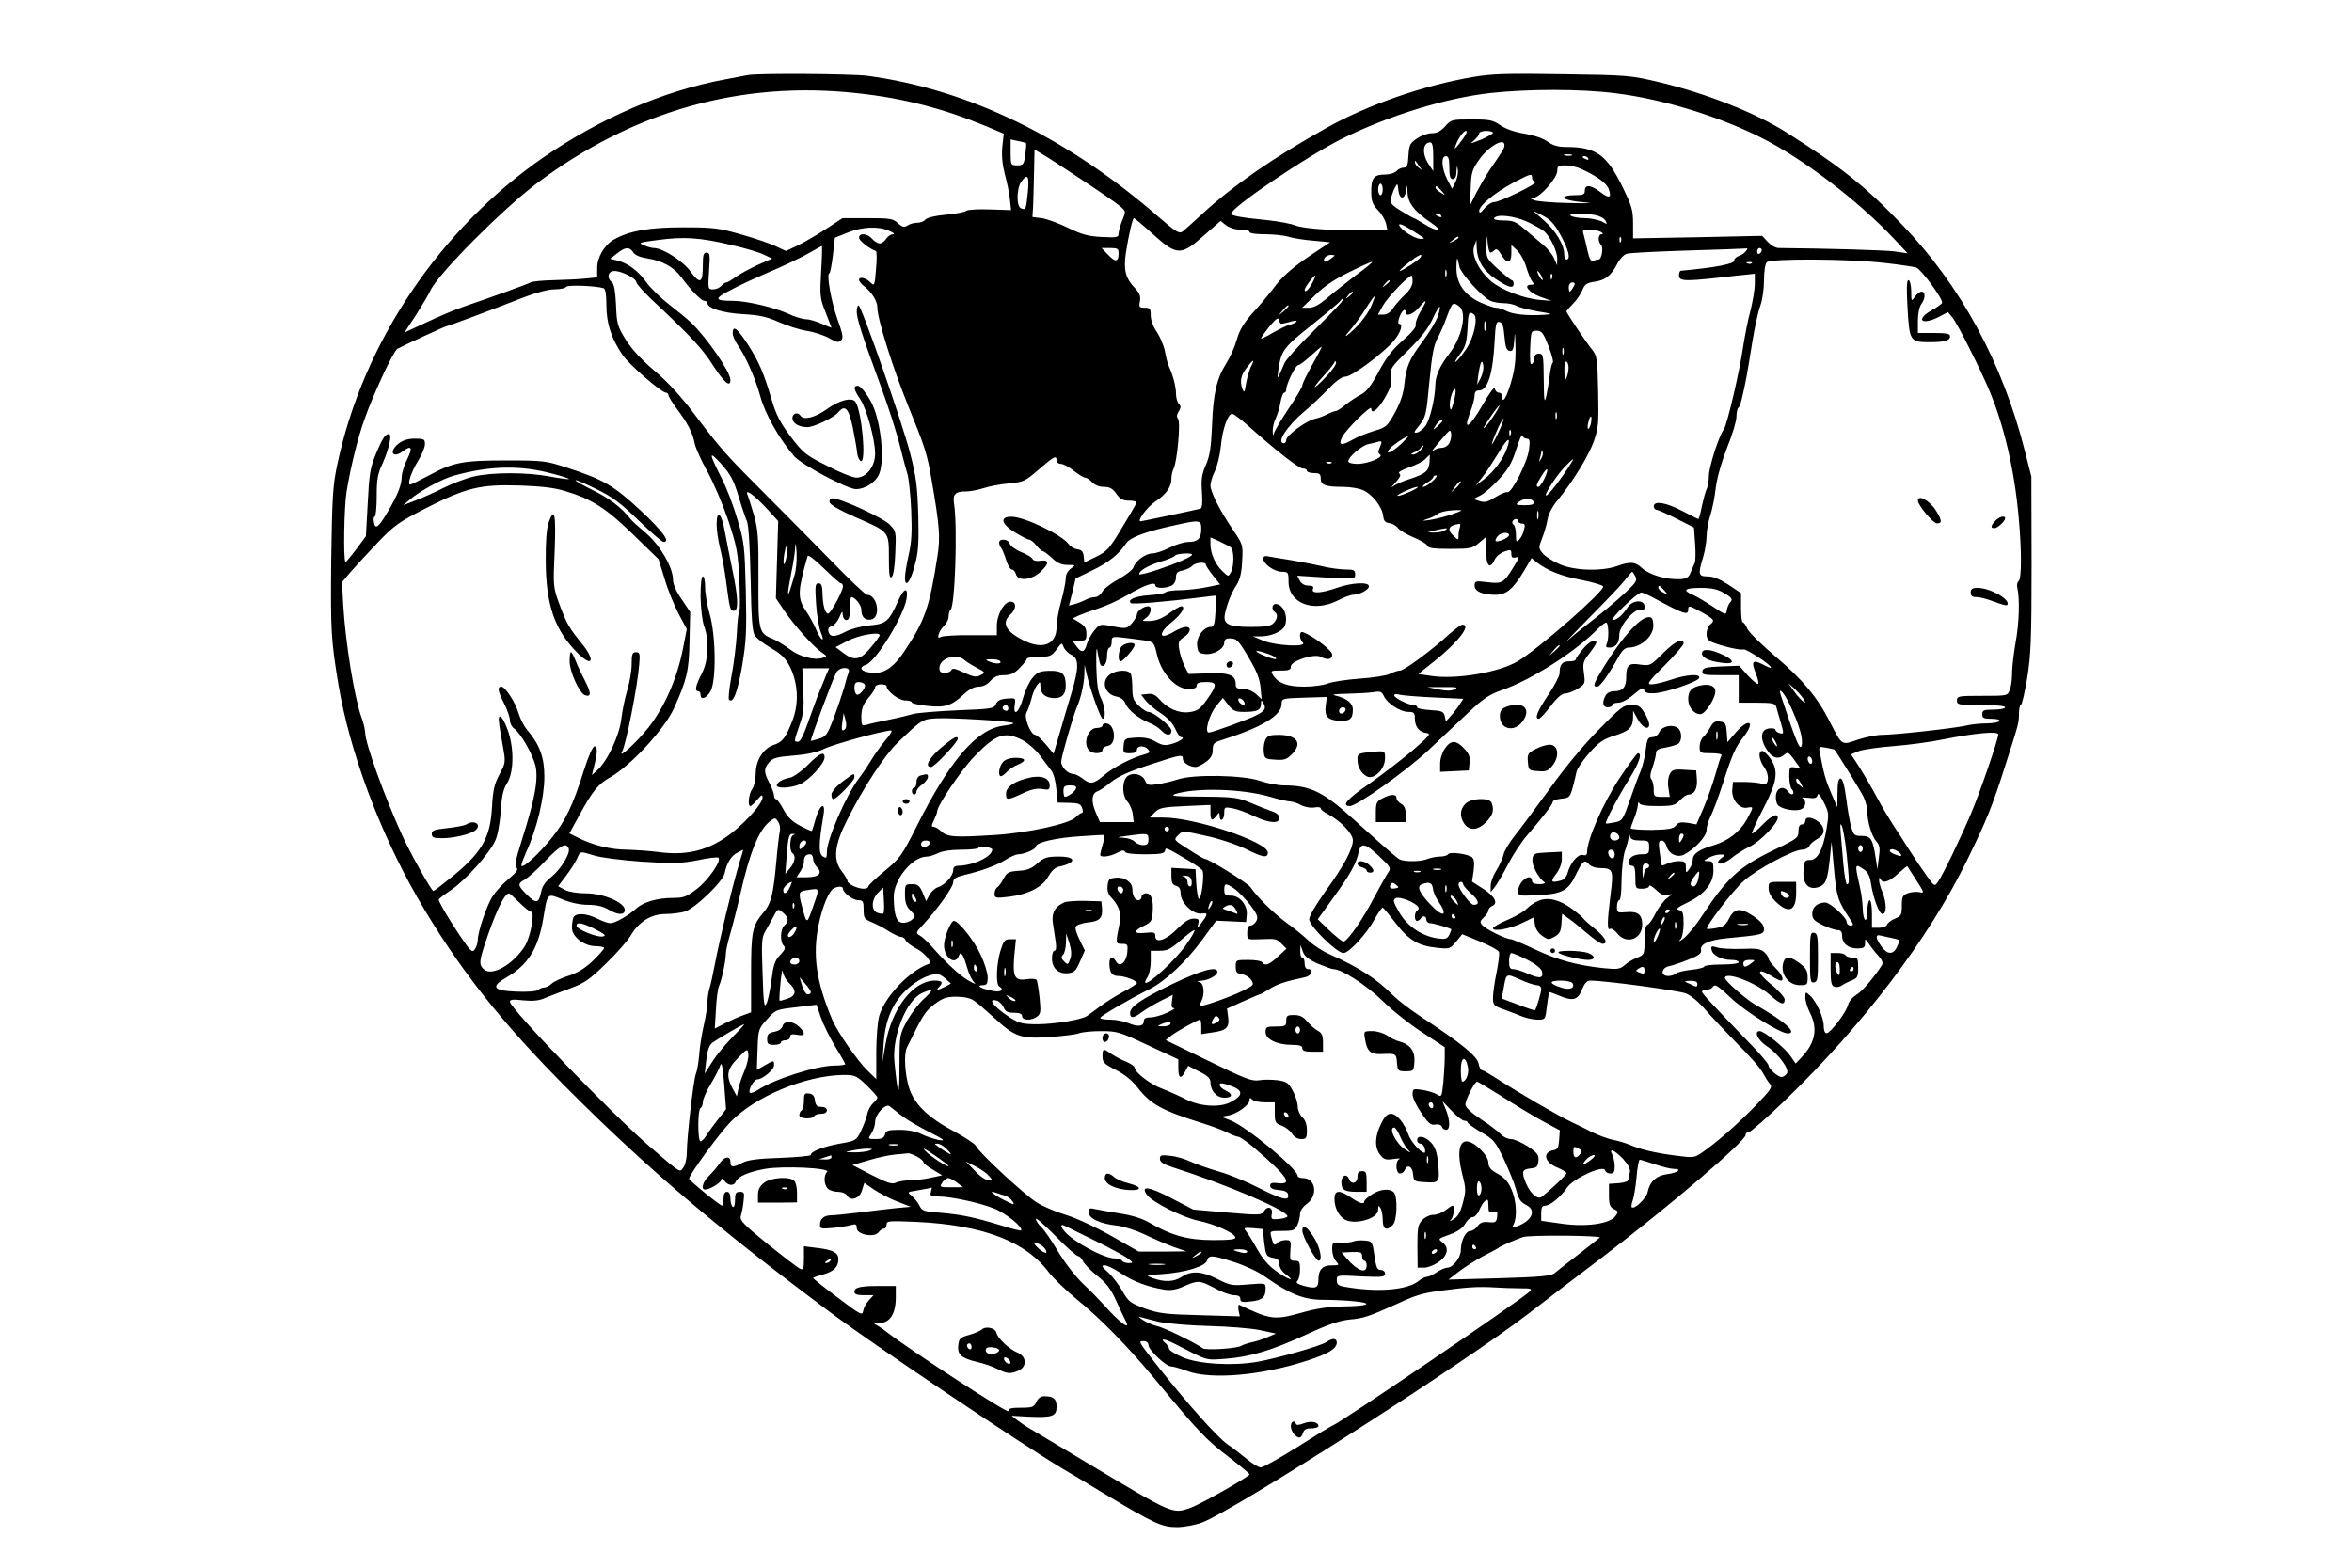 <?xml version="1.0" encoding="UTF-8" standalone="yes"?>
<svg version="1.0" xmlns="http://www.w3.org/2000/svg" width="1024" height="683" viewBox="0 0 1024 683" preserveAspectRatio="xMidYMid meet">
  <g transform="translate(0,683) scale(0.1,-0.1)" fill="#000000" stroke="none">
    <path d="M3255 6503 c-11 -2 -56 -11 -100 -19 -265 -49 -542 -169 -790 -340
-451 -312 -784 -806 -896 -1334 -20 -93 -23 -141 -27 -419 -3 -309 -1 -347 32
-546 49 -289 177 -633 343 -923 173 -300 365 -545 663 -842 332 -333 646 -600
1130 -961 185 -139 830 -573 1017 -685 18 -10 101 -60 185 -111 216 -129 247
-143 312 -143 31 0 79 9 109 20 139 52 1136 690 1422 910 88 68 228 175 326
249 291 222 619 502 619 529 0 7 6 12 14 12 7 0 78 62 156 137 341 329 626
704 794 1047 86 176 110 235 166 411 60 187 60 188 60 228 0 20 4 37 8 37 5 0
17 53 28 118 16 101 19 169 19 497 l-1 380 -28 110 c-97 385 -281 724 -536
988 -161 168 -264 249 -500 399 -133 85 -350 171 -555 220 -126 30 -138 31
-421 35 -242 4 -307 2 -390 -12 -214 -36 -461 -122 -639 -222 -232 -130 -405
-250 -536 -370 -41 -38 -81 -74 -90 -81 -15 -11 -29 -2 -102 61 -399 348 -831
558 -1270 617 -74 9 -479 12 -522 3z m478 -79 c199 -21 375 -67 559 -143 l78
-33 -6 -56 c-4 -38 0 -79 11 -122 10 -36 20 -85 22 -110 l5 -45 -92 3 c-50 2
-97 -1 -103 -6 -7 -6 -47 -13 -89 -17 -46 -4 -82 -13 -89 -21 -6 -8 -22 -14
-35 -14 -14 0 -33 -5 -43 -12 -15 -9 -23 -7 -42 10 -20 20 -34 22 -132 22
l-109 0 -67 -44 c-36 -24 -91 -56 -122 -72 l-57 -27 -43 20 c-24 12 -92 35
-152 52 -98 28 -120 31 -254 31 -146 0 -233 -15 -300 -53 -41 -23 -73 -77 -73
-123 l0 -42 -52 -5 c-29 -3 -91 -6 -138 -7 -46 -1 -91 -5 -100 -10 -15 -8
-164 -62 -290 -105 -36 -12 -109 -43 -162 -68 l-97 -45 50 76 c27 43 56 91 63
107 33 72 312 352 461 465 421 317 892 450 1398 394z m3300 0 c203 -25 444
-98 632 -192 184 -92 427 -277 585 -446 l55 -59 -55 8 c-43 6 -298 13 -507 15
-12 0 -33 12 -47 27 l-24 26 -281 -6 -281 -5 0 65 c0 58 -6 77 -46 159 -69
141 -115 174 -247 174 -35 0 -57 7 -80 24 -20 14 -58 27 -99 34 -41 6 -81 20
-105 36 -33 23 -47 26 -126 26 -86 0 -90 -1 -115 -30 -19 -21 -35 -30 -58 -30
-17 0 -46 -10 -65 -23 -30 -20 -34 -28 -37 -75 -2 -43 -6 -52 -21 -52 -10 0
-24 -7 -31 -15 -7 -8 -29 -15 -49 -15 -49 0 -61 -14 -61 -74 0 -41 5 -55 29
-81 16 -16 31 -42 35 -57 l6 -28 -62 -2 c-139 -5 -302 5 -337 20 -20 8 -74 18
-121 23 -110 11 -160 19 -160 28 0 28 333 253 485 328 202 100 452 177 645
198 164 18 393 18 543 -1z m-652 -181 c-6 -10 -20 -29 -31 -43 -16 -20 -19
-21 -13 -5 10 30 34 65 45 65 5 0 4 -7 -1 -17z m119 9 c0 -4 -24 -18 -52 -30
-48 -19 -51 -20 -30 -3 12 11 22 24 22 30 0 6 14 11 30 11 17 0 30 -4 30 -8z
m-2033 -45 c2 -2 0 -25 -3 -50 -6 -44 -9 -47 -35 -47 -28 0 -29 1 -29 56 l0
57 32 -7 c17 -3 33 -8 35 -9z m1773 -59 l0 -63 -20 30 c-30 45 -26 95 7 95 9
0 13 -17 13 -62z m310 50 c0 -13 -7 -25 -65 -109 -16 -24 -42 -69 -58 -99
l-27 -55 3 75 c2 66 6 81 35 122 41 60 112 101 112 66z m-1835 -154 c77 -51
151 -102 164 -114 23 -20 23 -21 7 -60 -9 -22 -16 -48 -16 -58 0 -16 -9 -17
-72 -14 -59 3 -87 10 -148 40 -41 20 -93 39 -115 42 l-40 5 3 50 c1 28 3 94 4
147 l2 97 35 -21 c20 -11 99 -63 176 -114z m2128 109 c-7 -2 -21 -2 -30 0 -10
3 -4 5 12 5 17 0 24 -2 18 -5z m-533 -53 c0 -38 4 -50 15 -50 10 0 16 11 16
33 2 27 3 28 6 7 2 -14 -3 -39 -11 -54 l-14 -28 -21 40 c-25 49 -28 102 -6
102 11 0 15 -12 15 -50z m605 40 c3 -6 -1 -7 -9 -4 -18 7 -21 14 -7 14 6 0 13
-4 16 -10z m-735 -35 c14 -19 14 -19 -2 -6 -10 7 -18 18 -18 24 0 6 1 8 3 6 1
-2 9 -13 17 -24z m703 -10 c69 -31 112 -63 121 -88 14 -39 2 -43 -37 -13 -41
31 -67 34 -67 6 0 -17 -7 -20 -45 -20 -25 0 -45 -4 -45 -10 0 -9 35 -17 105
-23 22 -2 -16 -3 -85 -1 -69 1 -136 7 -150 12 -23 10 -24 11 -3 11 28 1 103
86 103 117 0 21 5 24 35 24 20 0 50 -7 68 -15z m-213 -39 c0 -8 6 -16 13 -19
15 -5 -152 -87 -178 -87 -11 0 -29 -12 -42 -27 -17 -21 -22 -24 -23 -11 0 23
68 79 148 122 76 40 82 42 82 22z m-2195 -63 c-8 -77 -9 -78 -30 -70 -20 8
-20 85 1 115 28 40 36 26 29 -45z m1545 12 c0 -14 -4 -25 -10 -25 -5 0 -10 11
-10 25 0 14 5 25 10 25 6 0 10 -11 10 -25z m85 -35 c8 0 15 14 18 33 3 27 4
26 5 -11 2 -47 31 -84 107 -135 51 -35 20 -37 -35 -2 -22 14 -42 25 -44 25 -3
0 -27 14 -55 31 -45 28 -50 35 -44 58 3 14 11 35 17 46 10 18 11 17 14 -12 2
-20 9 -33 17 -33z m171 29 c19 -22 19 -22 -3 -8 -13 8 -23 17 -23 21 0 12 6 9
26 -13z m518 -192 c35 -63 46 -107 26 -107 -5 0 -10 11 -10 25 0 39 -38 102
-89 146 l-46 41 42 -21 c32 -16 50 -35 77 -84z m-519 83 c3 -6 -1 -7 -9 -4
-18 7 -21 14 -7 14 6 0 13 -4 16 -10z m668 4 c21 -4 42 -15 47 -25 9 -17 8
-17 -17 -3 -16 7 -48 14 -73 14 -25 0 -52 5 -60 10 -18 11 42 14 103 4z m-293
-30 c30 -14 63 -33 74 -42 27 -25 56 -87 56 -119 l-1 -28 -13 30 c-7 17 -29
44 -49 60 -20 17 -55 47 -79 67 -37 32 -50 38 -91 38 -30 0 -46 4 -42 10 12
19 89 10 145 -16z m-1630 -54 c104 -94 122 -94 221 -6 l73 64 24 -19 c15 -11
40 -19 63 -19 22 0 39 -4 39 -10 0 -6 29 -10 68 -10 37 0 83 -5 102 -11 19 -6
68 -14 108 -17 l73 -7 -96 -64 c-64 -44 -109 -83 -138 -120 -23 -31 -67 -85
-99 -119 -43 -48 -61 -78 -73 -120 -9 -32 -29 -77 -45 -102 -43 -69 -58 -133
-63 -270 -4 -98 -10 -136 -27 -175 -18 -40 -21 -63 -17 -118 3 -46 1 -70 -7
-72 -18 -5 -254 -55 -260 -55 -18 0 30 64 64 86 47 31 70 64 70 99 0 14 4 33
9 43 16 29 32 204 20 218 -7 9 -6 19 3 33 10 16 10 23 0 33 -6 6 -12 26 -12
44 0 30 -13 80 -31 119 -5 11 -13 40 -17 65 -5 25 -21 63 -35 84 -16 23 -27
52 -27 72 0 30 -3 34 -26 34 -24 0 -26 3 -21 28 4 22 -1 35 -22 58 -41 43 -50
78 -39 154 12 77 29 150 35 150 3 0 40 -31 83 -70z m1165 -7 c19 -13 19 -13
-1 -13 -25 0 -85 39 -92 59 -4 13 29 -3 93 -46z m-2314 22 c19 -8 26 -14 17
-15 -10 0 -23 -9 -30 -20 -7 -11 -20 -20 -28 -20 -9 0 -23 9 -33 20 -20 24
-57 27 -57 5 0 -13 45 -48 73 -58 5 -1 5 -37 1 -78 -6 -75 -7 -76 -25 -58 -20
20 -49 26 -49 10 0 -5 10 -18 23 -28 35 -28 57 -65 57 -94 0 -48 67 -261 133
-424 75 -184 83 -209 103 -325 35 -203 38 -248 26 -328 -35 -227 -55 -284
-144 -417 -43 -66 -83 -95 -128 -95 -55 0 -80 22 -40 35 43 14 164 211 177
288 8 52 -11 48 -36 -8 -40 -90 -53 -102 -123 -108 -35 -3 -81 -15 -103 -26
-49 -26 -71 -27 -78 -2 -3 13 1 21 14 24 10 3 25 20 33 38 12 29 15 30 15 12
1 -13 7 -23 16 -23 11 0 15 12 15 50 0 28 3 50 7 50 15 0 43 -35 43 -54 0 -32
15 -48 41 -44 46 6 30 108 -16 108 -7 0 -77 66 -156 148 -79 81 -207 210 -284
287 -173 173 -198 201 -309 348 -60 80 -117 142 -177 193 -59 50 -100 95 -126
137 -35 57 -38 69 -41 149 -3 59 -8 91 -18 99 -24 19 -17 49 11 49 32 0 94
-32 95 -48 0 -7 32 -43 71 -80 165 -154 218 -211 264 -284 48 -74 75 -97 75
-62 0 35 -104 185 -172 250 -18 17 -61 52 -96 79 -35 27 -79 70 -98 96 -37 51
-80 83 -128 95 l-30 7 30 23 c35 29 55 30 71 5 7 -12 29 -21 60 -26 66 -10
117 -38 149 -82 43 -58 87 -103 101 -103 7 0 13 -4 13 -10 0 -22 67 -43 155
-48 71 -4 103 -11 155 -34 36 -16 91 -34 124 -39 32 -5 76 -20 97 -32 31 -18
40 -20 51 -9 11 11 7 28 -17 95 -27 77 -48 197 -34 197 3 0 10 35 15 77 l9 78
55 22 c64 26 134 29 181 8z m3099 -5 c10 -6 11 -10 3 -10 -16 0 -17 -32 -2
-47 11 -11 2 -63 -11 -63 -5 0 -15 -2 -23 -6 -10 -4 -17 8 -25 43 -6 26 -13
58 -17 71 -7 20 -4 22 26 22 19 0 41 -5 49 -10z m-481 -90 c4 0 12 5 18 11 8
8 16 2 29 -20 25 -42 44 -40 44 6 l0 36 25 -23 c14 -13 32 -46 40 -73 8 -27
20 -56 26 -63 9 -11 8 -14 -6 -14 -35 0 -9 -34 40 -52 l50 -18 -50 4 c-71 6
-168 43 -214 82 -53 46 -86 114 -73 151 l10 28 1 -31 c2 -58 28 -102 83 -139
57 -38 78 -43 78 -20 0 8 -4 15 -8 15 -4 0 -31 22 -60 48 -51 47 -52 49 -50
103 1 50 2 51 5 12 2 -24 7 -43 12 -43z m-3304 33 c61 -14 125 -33 143 -43
l34 -16 -64 -28 c-34 -16 -77 -39 -95 -52 -17 -13 -36 -24 -41 -24 -5 0 -15
-7 -22 -15 -7 -8 -23 -15 -35 -15 -23 0 -23 2 -18 80 5 70 4 80 -11 80 -13 0
-16 -11 -16 -52 0 -81 -11 -88 -53 -31 -34 47 -122 103 -160 103 -9 0 -28 5
-44 12 -26 11 -21 12 62 23 113 15 181 11 320 -22z m3165 32 c0 -2 -10 -9 -22
-15 -22 -11 -22 -10 -4 4 21 17 26 19 26 11z m707 -17 c-3 -8 -6 -5 -6 6 -1
11 2 17 5 13 3 -3 4 -12 1 -19z m-3482 -130 c-6 -106 -5 -117 19 -177 14 -36
26 -66 26 -67 0 -2 -19 6 -42 16 -24 11 -55 20 -69 20 -15 0 -51 11 -80 25
-60 27 -180 55 -237 55 -82 0 -85 9 -13 46 36 20 113 55 171 80 58 24 132 60
165 78 33 19 61 34 63 35 2 0 1 -50 -3 -111z m1295 78 c0 -37 -14 -39 -45 -6
l-29 30 37 0 c33 0 37 -3 37 -24z m2730 9 c-6 -8 -20 -17 -31 -20 -10 -4 -19
-12 -19 -20 0 -14 -80 -30 -232 -44 -5 -1 -8 -10 -8 -21 0 -24 26 -25 165 -10
50 6 107 12 128 14 l37 4 0 -44 c0 -24 -9 -77 -19 -117 -11 -39 -24 -108 -31
-152 -16 -112 -71 -347 -85 -365 -21 -27 -65 -164 -65 -203 0 -20 -4 -45 -9
-55 -5 -9 -14 -43 -21 -74 -6 -32 -13 -58 -16 -58 -2 0 -33 16 -70 35 -70 37
-124 46 -124 20 0 -8 6 -15 13 -15 6 -1 46 -18 87 -39 l75 -38 5 -69 c3 -38 2
-76 -1 -84 -4 -8 -12 -27 -18 -42 -8 -22 -18 -28 -43 -30 -64 -3 -135 18 -169
48 -29 28 -51 30 -109 9 -68 -24 -189 -20 -252 9 -29 13 -62 34 -72 47 -18 22
-18 24 -1 68 10 25 20 62 23 81 3 20 20 54 42 80 66 80 136 194 159 258 20 57
22 78 19 217 -3 142 -5 156 -26 182 -29 36 -112 160 -112 167 0 3 13 18 28 33
16 16 34 42 41 59 10 26 19 32 52 37 47 6 74 27 100 78 10 20 28 40 41 44 13
4 131 10 263 14 132 4 246 8 254 9 11 2 11 -1 1 -13z m70 6 c0 -6 -4 -13 -10
-16 -5 -3 -10 1 -10 9 0 9 5 16 10 16 6 0 10 -4 10 -9z m-1874 -36 c-25 -19
-37 -19 -30 0 4 8 16 15 28 15 21 -1 21 -1 2 -15z m389 5 c-7 -12 -81 -60 -91
-60 -4 0 13 16 37 35 43 34 66 45 54 25z m169 -42 c7 -29 95 -127 133 -147 12
-6 38 -11 58 -11 20 0 46 -5 58 -12 12 -7 54 -17 92 -24 68 -11 69 -12 25 -15
-73 -4 -133 2 -162 17 -15 8 -35 14 -45 14 -10 0 -41 11 -70 24 -69 33 -103
83 -102 151 1 51 3 51 13 3z m1851 17 c66 -7 128 -17 138 -20 23 -9 120 -142
112 -154 -3 -6 -23 -20 -45 -32 -72 -41 -44 -67 31 -29 l40 21 19 -23 c22 -26
125 -231 163 -323 63 -152 108 -345 126 -550 13 -143 13 -268 -1 -276 -6 -4
-8 -17 -5 -30 11 -45 8 -154 -8 -239 -8 -47 -15 -106 -15 -132 0 -26 -4 -58
-10 -72 -9 -26 -11 -26 -120 -26 -103 0 -110 -1 -110 -20 0 -19 7 -20 105 -20
63 0 105 -4 105 -10 0 -5 -22 -10 -50 -10 -43 0 -50 -3 -50 -20 0 -17 7 -20
41 -20 24 0 38 -4 34 -10 -3 -5 -28 -10 -55 -10 -28 0 -69 -4 -92 -10 -55 -12
-310 -40 -365 -40 -24 0 -71 -10 -105 -21 -72 -25 -67 -28 -123 81 -53 104
-118 182 -236 282 -60 51 -115 105 -122 121 -6 15 -15 27 -19 27 -5 0 -8 29
-8 64 l0 63 -55 37 c-37 24 -66 36 -90 36 -41 0 -43 9 -20 84 8 27 15 68 15
90 0 23 7 64 16 91 9 28 20 82 24 121 5 42 25 112 49 174 23 56 41 117 41 135
0 19 4 36 8 39 8 4 19 47 37 141 3 17 14 82 24 145 10 63 26 135 35 159 9 24
16 73 16 110 0 39 5 72 12 79 17 17 361 15 513 -3z m-2300 -52 c-42 -32 -99
-77 -126 -100 -35 -30 -59 -43 -80 -43 l-30 0 57 55 c38 38 86 70 148 100 50
25 95 45 100 45 5 0 -26 -26 -69 -57z m1722 51 c-3 -3 -12 -4 -19 -1 -8 3 -5
6 6 6 11 1 17 -2 13 -5z m-1330 -56 c-3 -7 -5 -2 -5 12 0 14 2 19 5 13 2 -7 2
-19 0 -25z m413 2 c6 -11 8 -20 6 -20 -3 0 -10 9 -16 20 -6 11 -8 20 -6 20 3
0 10 -9 16 -20z m47 -12 c-3 -8 -6 -5 -6 6 -1 11 2 17 5 13 3 -3 4 -12 1 -19z
m-1042 -17 c-15 -31 -35 -49 -35 -33 0 10 39 62 46 62 2 0 -2 -13 -11 -29z
m435 3 c0 -17 -12 -38 -34 -58 -18 -17 -41 -43 -51 -58 -11 -18 -26 -28 -42
-28 l-24 0 23 41 c19 34 110 129 124 129 2 0 4 -12 4 -26z m-100 2 c0 -2 -8
-10 -17 -17 -16 -13 -17 -12 -4 4 13 16 21 21 21 13z m800 -26 c-6 -11 -13
-20 -15 -20 -3 0 -5 9 -5 20 0 11 7 20 15 20 13 0 14 -4 5 -20z m-4222 -5 c8
-3 12 -27 12 -74 0 -79 22 -146 70 -216 29 -43 170 -165 190 -165 5 0 10 -5
10 -10 0 -6 17 -34 39 -63 46 -62 66 -101 75 -146 3 -19 28 -74 55 -123 27
-48 68 -145 92 -215 38 -116 42 -141 48 -261 3 -72 3 -132 0 -132 -3 0 -9 -44
-11 -98 -3 -53 -14 -139 -24 -190 -9 -50 -14 -95 -10 -99 18 -18 37 33 57 147
18 109 20 152 16 330 -5 193 -7 211 -37 310 -17 58 -47 137 -67 175 -58 115
-59 126 -3 65 40 -45 54 -70 75 -140 14 -47 31 -96 37 -110 7 -15 13 -111 16
-250 3 -170 7 -230 18 -247 7 -12 40 -37 71 -55 46 -27 63 -44 83 -83 34 -70
39 -156 11 -230 -29 -76 -44 -97 -83 -109 -45 -15 -78 -67 -78 -126 0 -25 -7
-55 -15 -66 -15 -19 -21 -74 -8 -74 4 0 17 12 30 28 17 20 22 23 23 10 0 -30
-90 -127 -163 -176 -88 -59 -177 -78 -292 -62 -38 5 -100 9 -136 10 -69 0
-149 20 -212 52 l-38 19 42 77 c59 108 83 138 137 168 89 51 234 208 276 299
56 124 66 164 68 294 l3 126 -37 55 c-24 34 -38 66 -38 86 0 53 -56 149 -117
202 -31 26 -61 53 -67 61 -40 51 -93 91 -164 126 -44 22 -79 41 -76 44 2 2 43
-15 91 -39 70 -34 107 -62 184 -137 53 -51 101 -93 108 -93 31 0 -3 46 -101
138 -117 108 -161 134 -318 185 -91 30 -102 32 -265 32 -193 0 -232 -8 -341
-67 -39 -21 -74 -38 -78 -38 -14 0 4 54 34 103 17 27 30 59 30 73 0 22 -4 24
-44 24 -29 0 -52 -7 -70 -21 -45 -35 -27 -68 18 -34 37 28 44 16 20 -32 -13
-25 -24 -60 -25 -77 -1 -39 -15 -75 -57 -148 -43 -74 -58 -86 -64 -53 -3 14
-1 25 3 25 5 0 9 40 9 89 0 74 4 98 26 144 28 63 42 127 27 127 -16 0 -29 -20
-58 -90 -23 -56 -28 -86 -34 -210 l-8 -145 -43 -58 c-24 -31 -44 -56 -46 -54
-10 9 -6 243 5 307 18 109 49 235 78 315 38 108 126 297 143 306 27 15 209 99
215 99 7 0 199 72 332 124 57 22 110 36 137 36 25 0 48 5 51 11 6 9 127 5 163
-6z m3262 -19 c0 -2 -8 -10 -17 -17 -16 -13 -17 -12 -4 4 13 16 21 21 21 13z
m80 -59 c-19 -42 -64 -96 -105 -127 -11 -8 -6 1 11 20 17 19 48 61 68 93 19
31 38 57 40 57 3 0 -4 -19 -14 -43z m-131 16 c-7 -10 -63 -67 -124 -128 -61
-60 -116 -121 -122 -135 -33 -76 -34 -77 -28 -35 13 89 22 101 145 199 65 52
121 99 125 105 3 6 9 11 12 11 3 0 -1 -8 -8 -17z m346 -39 c-15 -25 -24 -51
-21 -59 3 -8 -20 -36 -57 -68 -46 -40 -73 -76 -105 -136 -31 -58 -52 -86 -75
-98 -18 -9 -48 -29 -67 -44 -19 -16 -39 -29 -45 -29 -5 0 -22 -6 -37 -14 -15
-8 -39 -17 -55 -20 -37 -9 -123 -72 -123 -91 0 -8 -4 -15 -10 -15 -35 0 13 74
86 136 33 27 81 73 109 102 32 34 58 52 73 52 28 0 167 104 211 157 30 36 41
73 22 73 -5 0 -4 14 2 30 11 29 27 41 27 20 0 -20 32 -9 57 20 36 43 39 37 8
-16z m168 22 c35 -27 13 -133 -43 -206 -42 -54 -60 -95 -61 -137 -1 -56 -22
-145 -41 -175 -9 -14 -26 -28 -37 -31 -18 -4 -17 0 9 32 27 34 30 45 43 187
11 116 19 161 35 190 12 22 31 65 42 97 23 61 26 63 53 43z m-743 1 c0 -2 -10
-12 -22 -23 l-23 -19 19 23 c18 21 26 27 26 19z m650 -44 c-7 -21 -36 -69 -65
-108 -60 -81 -72 -108 -81 -190 -4 -41 -18 -80 -41 -122 -33 -59 -38 -64 -89
-79 -30 -9 -74 -26 -96 -39 -49 -28 -63 -24 -44 13 18 34 126 140 126 124 0
-29 28 -7 59 45 26 46 32 65 27 93 -5 34 -1 40 74 114 56 55 88 96 107 137 30
65 42 71 23 12z m156 9 c21 -13 1 -104 -34 -154 -18 -26 -38 -50 -45 -54 -6
-5 1 10 18 32 25 33 30 50 34 112 3 72 6 78 27 64z m-838 -42 c4 0 22 4 40 9
18 6 30 6 27 1 -3 -4 -16 -11 -30 -14 -13 -3 -47 -20 -75 -36 -27 -16 -50 -27
-50 -23 0 3 17 26 37 52 29 34 39 41 41 28 2 -9 7 -17 10 -17z m889 -27 c-3
-10 -5 -2 -5 17 0 19 2 27 5 18 2 -10 2 -26 0 -35z m83 -28 c4 -46 9 -61 22
-63 14 -3 18 6 21 50 2 39 4 30 5 -32 2 -62 -4 -103 -20 -157 -20 -67 -38 -94
-38 -58 0 8 -6 15 -14 15 -8 0 -16 8 -18 17 -2 11 -22 -16 -53 -70 -57 -99
-87 -118 -55 -34 11 28 20 62 20 75 0 15 6 22 20 22 37 0 60 74 67 213 4 76 7
88 21 85 13 -2 18 -17 22 -63z m192 -42 c14 -38 23 -70 18 -73 -4 -3 -10 -27
-13 -55 -3 -27 -10 -68 -15 -90 -8 -34 -10 -22 -11 73 -1 105 -2 112 -21 112
-13 0 -20 -7 -20 -19 0 -11 -5 -23 -11 -26 -7 -5 -9 17 -7 69 3 74 4 76 28 76
22 0 29 -9 52 -67z m-1028 -80 c-24 -43 -44 -83 -44 -91 0 -7 -26 -52 -59
-100 -32 -48 -61 -97 -64 -107 -3 -15 -5 -13 -6 8 0 15 5 40 13 55 7 15 17 46
21 70 4 23 11 42 16 42 5 0 9 6 9 14 0 23 40 106 52 106 6 0 30 18 54 40 24
22 45 40 48 40 2 0 -16 -35 -40 -77z m1093 45 c-3 -7 -5 -2 -5 12 0 14 2 19 5
13 2 -7 2 -19 0 -25z m-1361 -55 c-7 -16 -17 -48 -21 -73 -7 -42 -8 -43 -17
-20 -11 31 -5 59 23 93 27 35 33 34 15 0z m328 -43 c-61 -64 -68 -59 -9 6 25
27 45 53 46 59 0 5 3 4 6 -3 2 -7 -17 -35 -43 -62z m672 -7 l-15 -28 5 40 c8
58 17 76 22 43 2 -15 -4 -40 -12 -55z m383 44 c0 -12 -4 -31 -9 -42 -6 -15 -9
-8 -9 28 -1 30 3 46 9 42 6 -3 10 -16 9 -28z m-500 -149 c-11 -37 -14 -39 -17
-17 -3 28 18 91 25 72 2 -6 -2 -31 -8 -55z m172 -62 c-17 -25 -36 -48 -41 -51
-5 -3 7 18 28 48 20 30 39 53 40 52 2 -2 -10 -24 -27 -49z m276 -8 c-3 -7 -5
-2 -5 12 0 14 2 19 5 13 2 -7 2 -19 0 -25z m-1345 -30 c123 -110 223 -188 240
-188 10 0 18 -4 18 -10 0 -5 14 -10 30 -10 25 0 30 -4 30 -24 0 -28 21 -36 98
-36 29 0 67 -6 85 -14 40 -16 84 -72 89 -112 2 -22 9 -30 28 -32 13 -2 30 -12
37 -22 7 -9 37 -27 67 -40 30 -12 57 -28 60 -36 4 -11 28 -14 100 -14 87 0 97
2 125 26 l31 26 0 -61 c0 -66 17 -83 38 -37 6 13 24 28 41 34 28 10 31 9 31
-10 0 -15 5 -19 19 -15 17 4 16 -1 -10 -43 -42 -69 -50 -73 -114 -65 -51 6
-55 5 -55 -15 0 -25 34 -40 90 -40 48 0 77 24 124 102 l34 58 23 -19 c47 -36
107 -60 197 -77 51 -10 92 -23 92 -28 0 -25 -281 -271 -373 -326 -82 -48 -268
-80 -377 -63 l-55 8 71 57 c103 82 161 158 121 158 -6 0 -32 -19 -57 -41 -73
-68 -197 -159 -214 -159 -10 0 -29 -6 -44 -14 -15 -8 -74 -17 -132 -21 -58 -4
-120 -14 -139 -21 -18 -8 -65 -14 -103 -14 -73 0 -114 15 -136 51 -11 18 -9
19 33 19 37 0 45 3 45 18 0 24 102 57 130 42 30 -16 50 -12 50 10 0 17 -81 80
-127 97 -17 7 -18 -28 -1 -45 21 -21 -119 -14 -172 8 l-45 19 38 0 c44 1 92
23 101 46 16 42 -7 95 -41 95 -15 0 -18 -26 -3 -35 15 -9 12 -31 -6 -49 -11
-12 -36 -16 -98 -16 -97 0 -122 12 -113 56 8 42 29 95 52 129 13 21 21 52 23
102 4 70 3 72 -38 133 -59 86 -100 168 -100 196 0 14 9 42 19 62 10 20 22 69
26 107 7 78 32 147 51 143 7 -2 37 -24 66 -50z m1494 6 c-4 -14 -9 -24 -12
-21 -3 2 -2 17 2 31 3 15 9 25 11 22 3 -3 2 -17 -1 -32z m-406 -45 c-17 -35
-28 -53 -24 -39 9 34 46 112 50 107 2 -2 -9 -33 -26 -68z m-240 58 c0 -2 -10
-12 -21 -23 -22 -19 -22 -19 -8 4 12 19 29 30 29 19z m30 -96 c-6 -12 -21 -21
-33 -21 -13 0 -29 -6 -37 -12 -17 -15 13 24 50 65 23 27 25 27 28 8 2 -11 -2
-29 -8 -40z m267 37 c-3 -8 -6 -5 -6 6 -1 11 2 17 5 13 3 -3 4 -12 1 -19z m70
-18 c13 0 15 -9 10 -47 -7 -55 -76 -192 -94 -186 -6 2 -30 -8 -53 -22 -33 -21
-47 -24 -68 -17 l-27 9 31 16 c17 9 54 41 81 71 39 42 56 71 74 129 13 41 25
69 27 61 2 -8 11 -14 19 -14z m-549 -25 c-39 -36 -72 -49 -47 -18 14 16 69 53
79 53 3 0 -12 -16 -32 -35z m463 -17 c-17 -48 -58 -103 -100 -135 l-36 -27 27
34 c16 19 46 66 69 103 42 71 60 82 40 25z m-553 6 c-9 -20 -9 -27 0 -33 19
-11 -52 -41 -98 -41 -23 0 -40 5 -40 11 0 19 57 68 87 75 15 3 33 7 38 9 22 7
24 4 13 -21z m177 -14 c-10 -11 -25 -20 -34 -19 -11 0 -9 3 5 9 12 5 25 13 29
19 3 6 9 11 12 11 3 0 -2 -9 -12 -20z m525 -37 c-11 -17 -11 -17 -6 0 3 10 6
24 7 30 0 9 2 9 5 0 3 -7 0 -20 -6 -30z m-486 -14 c-3 -40 -17 -52 -84 -74
-30 -9 -64 -24 -75 -33 -11 -9 -7 -2 10 16 21 24 26 35 17 40 -7 5 9 15 43 27
30 10 62 26 71 37 10 10 18 18 19 18 0 0 0 -14 -1 -31z m-1624 6 c0 -8 8 -15
19 -15 10 0 35 -13 56 -30 21 -16 43 -30 50 -30 6 0 20 -9 30 -20 11 -12 31
-20 51 -20 25 0 38 -7 54 -30 17 -24 29 -30 57 -30 19 0 33 -4 31 -9 -1 -5
-30 -54 -63 -109 -54 -90 -65 -103 -112 -126 l-52 -25 -3 27 c-2 20 -9 28 -28
30 -13 2 -30 12 -37 22 -29 41 -193 120 -250 120 -52 0 -44 -32 17 -69 28 -17
55 -31 61 -31 6 0 20 -11 31 -25 11 -14 23 -25 28 -25 4 0 22 -13 40 -30 23
-22 42 -30 68 -30 36 0 36 0 14 -16 -13 -9 -22 -26 -22 -42 0 -15 -9 -60 -20
-100 -11 -39 -20 -90 -20 -112 0 -76 -59 -101 -143 -59 -80 40 -98 77 -57 114
26 24 26 55 0 55 -28 0 -60 -56 -60 -106 l0 -40 -112 0 c-62 1 -121 -3 -130
-7 -13 -7 -16 -5 -11 12 3 11 14 27 24 37 10 9 19 27 19 40 0 13 4 25 8 28 20
12 31 359 16 460 -7 44 4 56 52 56 17 0 50 6 75 14 24 8 75 18 112 21 64 6 71
10 130 61 66 57 77 63 77 39z m2243 -7 c-45 -74 -113 -160 -113 -144 0 14 48
86 79 119 36 38 48 47 34 25z m-1046 -4 c-3 -3 -12 -4 -19 -1 -8 3 -5 6 6 6
11 1 17 -2 13 -5z m-3394 -46 c43 -11 76 -22 74 -24 -2 -2 -39 3 -83 11 -100
19 -251 19 -332 0 -34 -8 -94 -31 -132 -50 -39 -20 -94 -44 -123 -55 l-52 -20
30 25 c44 38 144 92 195 105 155 42 285 45 423 8z m4321 -22 c-10 -20 -21 -36
-26 -36 -12 0 -10 10 13 47 27 44 35 37 13 -11z m-487 -11 c-15 -14 -33 -25
-40 -25 -7 0 0 8 16 18 15 9 27 20 27 24 0 5 6 8 13 8 6 0 -1 -12 -16 -25z
m104 -28 l-24 -22 19 27 c10 14 21 24 23 22 3 -3 -6 -15 -18 -27z m-3881 -15
c116 -35 178 -74 296 -189 l111 -108 27 -87 c14 -48 42 -116 61 -152 l35 -65
-16 -83 c-25 -129 -79 -254 -150 -345 -48 -61 -134 -141 -116 -107 18 34 68
288 75 382 4 45 2 52 -14 52 -16 0 -19 -8 -19 -52 0 -29 -9 -80 -19 -113 -10
-33 -22 -90 -26 -126 -8 -71 -61 -185 -106 -224 l-22 -20 6 25 c18 66 20 100
6 100 -9 0 -26 -40 -48 -108 -46 -147 -79 -216 -139 -291 -58 -72 -132 -139
-132 -119 0 7 10 33 21 58 46 99 79 236 79 328 0 84 -20 139 -75 204 -14 16
-30 48 -37 71 -14 49 -58 116 -75 117 -19 0 -16 -19 12 -74 14 -27 25 -60 25
-72 0 -13 8 -29 18 -36 29 -21 80 -110 93 -161 14 -59 -2 -147 -59 -325 -28
-89 -33 -115 -23 -121 9 -6 0 -19 -33 -47 -26 -21 -57 -55 -70 -75 -26 -38
-66 -157 -66 -193 0 -12 -6 -30 -13 -40 -12 -16 -18 -9 -69 66 -51 77 -88 141
-88 151 0 3 25 22 56 43 62 43 163 155 190 213 10 20 20 74 24 126 4 68 11 99
28 125 30 48 31 156 1 235 -11 30 -25 55 -31 55 -10 0 -10 -11 12 -133 12 -67
11 -70 -16 -120 -22 -42 -28 -69 -32 -142 -7 -135 -46 -201 -184 -311 -37 -30
-69 -54 -71 -54 -8 0 -97 158 -133 236 -78 170 -164 407 -164 453 -1 15 -7 44
-16 66 -31 87 -70 324 -80 495 l-5 95 38 45 c21 24 74 82 118 128 71 74 92 89
207 148 179 91 238 105 408 100 95 -3 154 -10 200 -24z m3681 -2 c-24 -11 -48
-20 -55 -19 -15 1 66 38 84 39 8 0 -5 -9 -29 -20z m-2803 -74 l50 -55 -5 -168
-5 -168 37 -55 c46 -67 129 -159 163 -181 24 -17 24 -17 3 -24 -37 -11 -100 5
-144 39 -23 17 -57 38 -75 45 -59 24 -61 35 -60 261 1 176 -2 215 -19 275 -11
39 -24 78 -28 89 -14 31 26 3 83 -58z m3340 27 c2 -9 -9 -13 -40 -13 -40 1
-42 2 -23 16 23 17 56 15 63 -3z m-358 -53 c-30 -10 -73 -21 -95 -24 -34 -5
-36 -4 -12 4 16 5 34 13 40 18 16 13 44 19 87 21 32 0 31 -1 -20 -19z m377
-17 c-3 -10 -5 -4 -5 12 0 17 2 24 5 18 2 -7 2 -21 0 -30z m-87 -13 c0 -5 7
-10 16 -10 13 0 15 -6 9 -27 -3 -16 -13 -35 -21 -43 -12 -12 -14 -10 -14 22 0
20 -5 40 -10 43 -12 7 -4 25 11 25 5 0 9 -4 9 -10z m-1380 -33 c0 -42 -15 -57
-56 -57 -18 0 -55 -11 -82 -25 -28 -14 -61 -25 -75 -25 -29 0 -73 -32 -82 -60
-3 -11 -33 -34 -65 -52 -32 -17 -64 -42 -71 -55 -7 -13 -21 -23 -31 -23 -11 0
-29 -5 -40 -11 -11 -6 -33 -15 -47 -19 l-27 -7 15 59 14 59 72 35 c72 35 115
69 148 118 18 27 87 52 217 80 103 23 110 22 110 -17z m1126 7 c-3 -9 -6 -25
-6 -36 0 -20 -1 -21 -20 -3 -32 29 -25 47 24 54 4 0 5 -6 2 -15z m-66 -14 c-8
-5 -28 -9 -45 -9 l-30 1 30 8 c17 4 37 8 45 9 13 1 13 0 0 -9z m280 -20 c0
-12 -50 -33 -58 -26 -3 3 1 12 8 21 14 17 50 20 50 5z m-1212 -53 c15 -12 16
-81 1 -109 -11 -20 -11 -20 -36 4 -31 28 -53 77 -53 118 l0 30 38 -17 c20 -10
43 -21 50 -26z m-1899 -122 c-22 -76 -27 -90 -28 -75 0 8 6 46 14 85 8 38 16
88 17 110 1 27 3 21 6 -20 2 -33 -2 -78 -9 -100z m-34 85 c-4 -23 -9 -39 -12
-36 -3 2 -2 23 2 46 4 23 9 39 12 36 3 -2 2 -23 -2 -46z m236 -120 c5 0 9 -6
9 -13 0 -21 -54 -120 -65 -119 -13 1 -23 37 -24 90 -1 32 -5 42 -17 42 -15 0
-16 -11 -11 -89 3 -48 12 -105 21 -125 8 -20 11 -34 5 -30 -6 3 -19 25 -28 48
-10 22 -30 59 -45 80 -34 51 -33 85 10 234 2 8 30 -13 70 -52 37 -36 70 -66
75 -66z m1529 125 c0 -9 -64 -37 -147 -65 -45 -15 -83 -25 -83 -20 0 15 37 37
92 54 32 9 60 21 63 26 6 10 75 14 75 5z m60 -44 c0 -4 14 -26 31 -47 l31 -39
-59 -12 c-32 -7 -83 -12 -113 -13 -31 0 -60 -4 -65 -9 -6 -5 -38 -11 -73 -13
-59 -4 -94 -19 -79 -34 6 -7 157 6 307 25 36 5 65 8 65 7 0 0 -1 -31 -3 -68
-3 -57 -7 -68 -21 -68 -31 0 -63 -44 -59 -81 3 -30 7 -34 35 -37 38 -4 83 23
83 49 0 13 7 19 23 19 31 0 38 -6 86 -88 32 -54 45 -87 49 -125 l5 -52 -25 23
c-15 13 -37 22 -56 22 -25 0 -32 4 -32 19 0 41 -26 52 -118 49 l-87 -3 -18 35
c-9 19 -20 51 -23 72 -5 31 -3 38 20 53 30 20 35 45 9 45 -10 0 -33 -9 -51
-20 -67 -41 -73 -9 -7 44 41 34 59 66 37 66 -5 0 -29 -14 -52 -31 -30 -22 -56
-32 -83 -33 -36 -1 -37 0 -18 13 22 14 29 51 10 51 -20 0 -49 -21 -49 -35 0
-8 -10 -25 -22 -39 -22 -24 -25 -24 -81 -14 -58 12 -59 11 -83 -18 -13 -16
-27 -42 -32 -58 -10 -38 -23 -41 -45 -11 l-18 25 31 0 c27 0 30 3 30 30 0 23
-7 35 -30 49 l-30 18 27 13 c16 7 54 21 86 31 32 10 89 36 126 58 73 43 121
60 121 42 0 -14 45 -14 71 -1 11 6 19 21 19 36 0 19 6 26 30 30 16 4 35 13 41
20 12 15 59 19 59 5z m1870 -51 c9 -17 3 -27 -42 -69 -45 -42 -99 -87 -203
-168 -11 -9 -33 -27 -50 -42 -16 -14 28 32 99 104 71 71 140 144 153 162 14
18 27 33 29 33 2 0 8 -9 14 -20z m126 -61 c19 -22 19 -22 -3 -10 -13 6 -23 16
-23 21 0 15 5 12 26 -11z m258 -10 c38 -22 42 -29 27 -44 -5 -6 -11 -20 -13
-33 -3 -21 -5 -21 -63 18 -32 21 -72 45 -87 51 -45 19 -32 29 36 29 48 0 74
-6 100 -21z m-298 -26 c124 -67 144 -74 144 -48 0 20 4 19 61 -12 54 -31 56
-35 34 -53 -8 -7 -15 -25 -15 -40 0 -21 7 -30 28 -38 47 -18 118 -34 133 -30
13 3 119 -67 119 -78 0 -5 0 -5 -42 16 -38 18 -44 8 -24 -41 9 -23 14 -44 11
-47 -3 -4 -23 13 -45 36 l-38 43 -79 -3 c-65 -3 -78 -6 -81 -20 -3 -16 6 -18
77 -18 l81 0 0 -60 0 -60 79 0 c66 0 80 -3 84 -17 3 -10 12 -41 20 -69 14 -49
14 -51 -4 -47 -11 3 -19 10 -19 15 0 5 -12 8 -27 6 -38 -4 -42 -44 -11 -92 24
-38 51 -45 77 -22 14 13 19 10 43 -23 l27 -38 -24 5 c-24 4 -25 2 -25 -40 0
-24 5 -49 12 -56 6 -6 8 -15 4 -19 -4 -5 -14 0 -21 10 -19 27 -49 18 -53 -16
-2 -16 2 -35 8 -42 15 -18 71 -29 99 -20 23 7 28 40 9 49 -7 4 4 4 24 2 29 -4
38 -1 41 12 2 11 11 1 27 -31 23 -45 23 -51 12 -118 -16 -91 -39 -134 -72
-134 -23 0 -25 -4 -28 -46 -4 -58 21 -86 65 -72 32 11 40 30 50 128 l7 70 11
-121 c11 -121 16 -135 70 -217 16 -24 16 -27 1 -27 -9 0 -16 7 -16 15 0 20
-71 84 -93 85 -34 0 -57 -20 -57 -48 0 -23 8 -32 45 -50 25 -12 54 -22 65 -22
14 0 20 -7 20 -24 0 -34 26 -56 66 -56 28 0 34 4 34 22 0 22 0 22 17 -2 9 -14
27 -37 41 -52 16 -17 21 -31 16 -40 -35 -54 -87 -116 -112 -130 -16 -10 -33
-29 -36 -44 -8 -32 -77 -123 -93 -123 -8 -1 -13 12 -13 31 0 37 -32 108 -60
133 -19 18 -20 17 -20 -9 0 -15 9 -44 20 -66 36 -70 23 -133 -40 -198 l-22
-23 -24 34 c-24 35 -113 107 -133 107 -26 0 -8 -39 29 -64 54 -36 104 -104 89
-122 -6 -8 -17 -14 -23 -14 -16 1 -56 36 -56 50 0 7 -35 49 -79 94 -165 171
-211 220 -211 228 0 4 9 8 19 8 11 0 23 5 26 10 11 17 20 12 86 -50 64 -59
211 -150 242 -150 47 0 -16 55 -142 126 -39 22 -131 103 -131 115 0 31 133
-19 193 -71 49 -44 67 -50 67 -22 0 9 -27 40 -61 67 -63 52 -61 74 2 36 19
-12 37 -21 42 -21 17 0 5 28 -23 55 -16 16 -30 34 -30 40 0 7 -9 20 -19 29
-15 14 -34 17 -97 14 -44 -1 -92 1 -107 6 -25 8 -29 6 -25 -10 4 -24 44 -44
86 -44 17 0 32 -4 32 -10 0 -6 -32 -10 -75 -10 -41 0 -75 -4 -75 -9 0 -4 -25
-11 -56 -14 -31 -3 -62 -11 -67 -16 -6 -6 -21 -11 -34 -11 -35 0 -31 36 5 43
15 3 53 16 85 29 43 17 56 27 53 40 -6 26 32 44 109 52 160 15 165 17 165 42
0 16 -14 32 -45 54 -57 39 -84 36 -107 -10 -14 -28 -25 -36 -55 -41 -21 -4
-39 -5 -41 -4 -9 8 114 169 160 209 55 50 216 136 254 136 14 0 27 7 31 15 3
9 18 22 34 31 35 18 38 48 7 75 -28 22 -58 25 -58 4 0 -8 -7 -15 -15 -15 -10
0 -15 -10 -15 -30 0 -28 -6 -33 -102 -79 -154 -74 -206 -121 -313 -282 -37
-57 -76 -102 -95 -113 -12 -7 -13 -6 -2 5 6 7 12 37 12 67 0 46 -3 55 -20 59
-16 4 -8 11 37 33 74 35 113 84 113 139 0 36 -3 41 -22 41 -23 1 -23 1 2 15
14 8 36 14 50 14 23 0 24 -1 8 -13 -10 -7 -18 -16 -18 -20 0 -15 34 -4 62 20
17 14 52 36 79 49 45 23 119 100 119 124 0 22 -27 10 -65 -29 -21 -22 -43 -40
-47 -40 -4 0 17 47 47 105 63 121 70 167 33 222 -13 18 -29 33 -35 33 -20 0
-15 -39 8 -71 26 -36 19 -86 -9 -73 -9 5 -42 8 -72 9 l-55 0 -3 -34 c-4 -42
31 -85 65 -78 29 5 29 5 -2 -52 -30 -53 -81 -93 -145 -112 -62 -18 -90 -37
-90 -63 0 -11 -7 -30 -15 -40 -14 -19 -15 -19 -15 7 0 23 -4 27 -31 27 -17 0
-39 -5 -51 -11 -11 -6 -21 -9 -23 -7 -1 2 -5 27 -9 56 -6 43 -4 52 8 52 9 0
18 -11 22 -24 8 -34 47 -53 77 -37 47 25 97 79 97 106 0 14 8 42 19 63 10 20
33 82 51 137 42 131 56 162 91 206 54 69 23 85 -35 18 l-35 -41 -3 43 c-3 39
-6 44 -30 47 -21 3 -30 -3 -42 -26 -8 -15 -22 -34 -30 -41 -9 -8 -16 -26 -16
-42 0 -28 2 -29 51 -29 31 0 48 -4 44 -10 -4 -6 -15 -42 -26 -81 -11 -39 -34
-105 -51 -145 l-32 -74 -38 7 c-30 4 -42 2 -52 -12 -10 -14 -30 -17 -104 -19
-51 0 -92 3 -92 7 0 4 7 24 15 44 8 19 15 45 16 57 0 11 3 15 6 9 3 -9 29 -13
79 -13 67 0 77 3 98 25 13 14 30 25 38 25 25 0 39 26 36 67 l-3 38 -52 3 c-45
3 -53 0 -63 -19 -7 -13 -10 -38 -6 -60 l6 -39 -35 0 c-33 0 -35 2 -35 33 0 18
-5 38 -10 43 -7 7 -6 24 5 53 8 24 15 52 15 61 0 14 11 20 43 25 23 4 48 12
55 17 16 14 15 53 -2 67 -23 19 -70 9 -81 -16 -6 -14 -19 -23 -31 -23 -19 0
-23 -8 -29 -56 -3 -30 -14 -72 -22 -92 -9 -20 -30 -77 -47 -127 -30 -85 -33
-90 -66 -96 -19 -4 -36 -6 -38 -5 -5 6 51 113 99 190 46 74 60 116 40 116 -4
0 -41 -50 -82 -112 -69 -105 -139 -265 -139 -318 0 -13 -6 -17 -19 -13 -21 5
-55 -36 -66 -79 -4 -15 -16 -29 -28 -32 -44 -12 -48 -6 -23 27 16 20 26 47 26
66 l0 32 -62 -3 c-60 -3 -63 -4 -66 -31 -3 -25 26 -81 53 -99 5 -4 -5 -8 -22
-8 -23 0 -33 5 -33 15 0 8 -5 15 -12 15 -21 0 -48 -33 -48 -58 0 -24 1 -24 83
-20 109 5 135 19 169 91 29 60 38 66 58 42 7 -8 27 -15 44 -15 59 0 62 -7 48
-117 -15 -120 -15 -156 -2 -148 6 4 20 -5 31 -19 40 -51 109 -26 109 38 0 44
-20 59 -70 54 -38 -3 -40 -2 -40 24 0 16 5 28 10 28 6 0 10 36 10 88 1 49 7
104 15 127 8 22 15 49 16 60 1 17 2 17 6 3 3 -13 15 -18 44 -18 37 0 39 -2 39
-30 0 -27 -3 -30 -33 -30 -34 0 -57 -15 -57 -37 0 -7 7 -13 15 -13 11 0 15
-12 15 -50 0 -49 1 -50 30 -50 17 0 30 5 30 12 0 6 13 -1 29 -16 22 -21 36
-27 53 -23 22 6 21 5 -4 -14 -15 -11 -37 -41 -50 -66 -12 -25 -28 -48 -35 -50
-9 -3 -13 -27 -13 -68 0 -61 -1 -63 -32 -75 -18 -7 -43 -22 -55 -33 -19 -17
-31 -19 -90 -13 -116 12 -204 36 -300 82 -51 24 -99 44 -105 44 -21 0 -112 45
-125 62 -11 12 -9 18 7 33 11 10 20 24 20 30 0 7 7 15 15 19 29 11 15 41 -35
74 l-51 33 7 47 c4 34 2 51 -7 59 -20 15 -97 25 -104 13 -3 -5 -19 -10 -35
-10 -16 0 -41 -5 -57 -11 -29 -12 -99 -12 -120 -1 -14 8 -88 73 -186 162 -147
134 -199 159 -318 160 -25 0 -72 9 -104 20 -73 25 -289 29 -357 6 -24 -8 -63
-17 -88 -21 -41 -6 -46 -4 -55 17 -13 30 -63 37 -82 12 -19 -26 -16 -82 6
-105 10 -11 21 -36 23 -55 l4 -34 -73 0 -74 0 -19 44 c-20 48 -17 81 8 90 10
3 36 21 59 40 29 24 80 47 166 75 139 46 147 47 147 26 0 -16 30 -35 55 -35 9
0 29 10 45 22 22 16 30 30 30 52 0 27 5 33 38 43 177 56 262 107 262 158 0 23
3 24 99 27 l98 3 -5 -37 c-6 -48 7 -63 59 -67 46 -2 59 8 59 49 0 28 -26 49
-75 61 -21 5 -6 7 50 8 44 1 96 4 115 7 30 5 36 2 45 -17 14 -32 72 -69 106
-69 25 0 29 -4 29 -28 0 -36 18 -60 50 -64 22 -3 16 -10 -60 -76 -47 -40 -131
-104 -187 -144 -97 -66 -125 -98 -86 -98 31 0 246 153 342 243 53 50 131 124
175 165 64 60 91 78 145 97 128 44 321 167 418 267 18 18 35 30 38 26 9 -9 10
-71 1 -90 -6 -14 -4 -18 11 -18 28 0 43 20 43 55 0 40 68 119 94 109 12 -4 16
0 16 15 0 31 -52 29 -73 -3 -24 -36 -47 -56 -65 -56 -18 0 105 119 124 120 6
0 33 -12 60 -27z m-3376 -159 c0 -4 -16 -27 -36 -50 -46 -58 -74 -64 -120 -29
l-36 27 54 28 c48 25 138 40 138 24z m1155 -23 c38 -6 40 -8 53 -65 20 -80 81
-146 135 -146 26 0 37 4 37 15 0 11 11 15 40 15 50 0 51 -11 5 -76 -30 -42
-41 -50 -77 -55 -46 -6 -95 15 -133 59 -15 17 -29 23 -49 20 l-28 -3 21 -27
c12 -14 41 -39 65 -54 28 -18 51 -43 62 -66 9 -21 21 -38 26 -38 21 0 -6 -20
-39 -29 -30 -9 -43 -7 -73 10 -26 15 -50 19 -85 17 -48 -3 -50 -4 -53 -35 -3
-31 -1 -33 27 -33 21 0 31 5 31 15 0 19 34 20 49 1 9 -11 6 -15 -16 -21 -52
-13 -136 -56 -176 -91 -47 -39 -60 -41 -94 -14 -14 11 -33 20 -41 20 -23 0
-52 30 -52 53 0 20 54 206 70 242 16 35 30 99 31 140 l1 40 9 -40 c17 -73 61
-195 70 -195 15 0 10 55 -8 91 -13 25 -18 61 -20 139 -1 73 1 91 6 58 4 -26
10 -50 13 -54 14 -13 28 8 28 42 0 19 5 34 10 34 6 0 10 11 10 25 0 23 2 24
53 18 28 -3 70 -9 92 -12z m-320 -63 c33 -15 33 -57 -1 -169 -14 -46 -37 -124
-51 -173 l-26 -88 -34 41 c-19 22 -40 41 -46 41 -20 1 -50 76 -38 97 6 10 15
36 21 58 5 22 16 49 24 60 15 19 15 19 16 -7 0 -30 24 -48 62 -48 32 0 48 18
48 53 0 53 -15 67 -70 66 -43 -1 -54 -6 -75 -31 -13 -15 -32 -55 -41 -88 -17
-63 -44 -84 -36 -29 4 30 4 30 -34 27 -28 -2 -42 -9 -48 -24 -9 -20 -20 -21
-169 -27 -88 -4 -173 -11 -191 -16 -17 -5 -65 -17 -106 -25 -41 -8 -85 -18
-97 -22 -21 -6 -23 -3 -23 37 1 34 8 52 30 79 17 19 30 40 30 47 0 7 11 13 25
13 14 0 25 -3 25 -8 0 -21 53 -62 80 -62 17 0 30 -4 30 -9 0 -4 31 -11 69 -15
78 -8 104 1 160 53 21 20 44 31 62 31 19 0 37 9 51 25 16 18 32 25 59 25 28 0
45 7 68 31 17 17 31 35 31 40 0 5 24 9 53 9 48 0 55 3 77 32 23 31 23 31 31
10 5 -12 20 -27 34 -34z m2125 39 c0 -2 -10 -12 -22 -23 l-23 -19 19 23 c18
21 26 27 26 19z m-1243 -46 c10 -6 12 -11 5 -11 -15 0 -82 27 -82 34 0 6 54
-10 77 -23z m-1348 -15 c9 -8 33 -23 54 -34 38 -20 38 -21 16 -32 -18 -10 -30
-8 -72 11 -37 18 -51 21 -55 11 -2 -6 -15 -12 -28 -12 -18 0 -24 5 -24 21 0
43 74 66 109 35z m156 -6 c7 -12 -22 -12 -50 0 -17 7 -15 9 12 9 17 1 35 -3
38 -9z m-757 -57 c-6 -16 -17 -42 -24 -59 -8 -18 -25 -63 -38 -100 -39 -111
-50 -134 -63 -134 -17 0 -17 0 8 73 18 51 20 78 16 155 l-4 92 58 0 59 0 -12
-27z m97 10 c-4 -10 -13 -40 -20 -68 -8 -27 -28 -86 -45 -131 -28 -74 -34 -82
-65 -91 -19 -6 -35 -10 -35 -9 0 12 95 268 111 297 13 26 64 27 54 2z m70 -54
c8 -12 -24 -51 -36 -43 -5 3 -9 16 -9 30 0 17 5 24 19 24 11 0 23 -5 26 -11z
m4088 -64 c9 -18 9 -19 -7 -6 -9 8 -27 28 -38 45 l-22 31 28 -25 c15 -14 33
-34 39 -45z m-1520 43 c-15 -7 -37 -7 -70 0 l-48 10 70 0 c56 1 66 -1 48 -10z
m1459 -66 c42 -90 59 -148 52 -178 -7 -26 -24 15 -91 219 -13 40 14 12 39 -41z
m-1549 31 l128 -6 -17 -26 c-9 -14 -26 -36 -38 -49 l-21 -24 -5 24 c-5 20 -13
23 -63 26 -31 2 -57 7 -57 12 0 6 -7 10 -16 10 -23 0 -84 31 -84 42 0 6 10 7
23 3 12 -3 79 -9 150 -12z m-828 -63 c58 0 75 8 75 34 1 19 2 19 11 3 13 -22
6 -33 -32 -52 -32 -17 -192 -75 -206 -75 -20 0 1 76 30 113 l31 38 24 -31 c20
-25 30 -30 67 -30z m3 41 c3 -8 -1 -12 -9 -9 -7 2 -15 10 -17 17 -3 8 1 12 9
9 7 -2 15 -10 17 -17z m-1028 -26 c0 -9 -6 -12 -15 -9 -8 4 -12 10 -9 15 8 14
24 10 24 -6z m1468 -7 c-6 -18 -28 -21 -28 -4 0 9 7 16 16 16 9 0 14 -5 12
-12z m-2178 -82 c-15 -15 -18 -5 -12 34 l5 35 8 -30 c5 -17 4 -34 -1 -39z
m730 26 c8 -3 -10 -8 -41 -12 -116 -14 -234 -151 -377 -436 -66 -131 -74 -142
-141 -197 -39 -32 -71 -62 -71 -68 0 -5 -9 -9 -20 -9 -26 0 -70 21 -70 33 0 6
-12 26 -26 44 -38 50 -31 115 25 224 68 136 162 280 218 334 106 102 109 104
171 107 66 3 310 -11 332 -20z m-554 -74 c-20 -24 -48 -63 -63 -88 -15 -25
-39 -61 -54 -80 -55 -73 -139 -265 -139 -320 0 -27 -2 -29 -18 -19 -18 12 -18
55 3 178 11 62 -15 51 -34 -15 -7 -27 -15 -50 -16 -52 -2 -2 -25 8 -51 22 -36
19 -55 38 -73 71 -13 25 -28 45 -32 45 -5 0 -9 7 -9 15 0 9 -9 33 -20 55 -25
48 -25 62 -2 90 16 19 32 24 108 30 60 5 104 15 132 29 37 19 254 79 291 80 8
1 -2 -17 -23 -41z m3621 5 c-3 -10 -5 -4 -5 12 0 17 2 24 5 18 2 -7 2 -21 0
-30z m1223 19 c0 -21 -81 -256 -118 -343 -49 -115 -123 -268 -144 -298 -15
-22 -16 -22 -50 26 -19 26 -52 75 -73 108 -21 33 -54 85 -74 115 -19 30 -44
71 -54 90 -40 74 -82 146 -105 180 l-23 35 33 14 c18 7 87 17 152 22 65 5 162
18 215 29 139 28 241 37 241 22z m-4250 -24 c25 -13 59 -43 78 -68 18 -25 41
-54 49 -65 9 -10 19 -46 22 -80 l6 -60 49 -1 c41 -1 51 -4 57 -22 5 -13 4 -22
-1 -22 -5 0 -17 -9 -27 -19 -27 -28 -207 -68 -353 -77 -174 -11 -206 -9 -232
16 -12 11 -27 20 -34 20 -10 0 -9 6 2 28 7 15 14 32 14 38 0 26 107 184 163
241 94 97 131 109 207 71z m3280 -8 c6 -11 8 -20 6 -20 -3 0 -10 9 -16 20 -6
11 -8 20 -6 20 3 0 10 -9 16 -20z m256 -34 c7 -5 114 -179 127 -205 9 -19 17
-48 17 -65 0 -45 19 -108 40 -131 14 -16 16 -30 10 -70 l-6 -50 -8 50 c-12 81
-21 95 -60 95 -32 0 -36 3 -46 38 -6 20 -16 76 -22 125 -8 59 -16 87 -25 87
-9 0 -13 -18 -13 -62 l-1 -63 -26 60 c-24 55 -33 86 -49 173 -7 32 -6 32 27
26 19 -4 35 -7 35 -8z m-96 -52 c0 -8 -4 -12 -10 -9 -5 3 -10 13 -10 21 0 8 5
12 10 9 6 -3 10 -13 10 -21z m-49 -96 c11 -21 11 -22 -4 -9 -10 7 -17 17 -17
22 0 15 9 10 21 -13z m-3157 -23 c-6 -14 -35 -35 -48 -35 -3 0 -6 11 -6 25 0
21 5 25 30 25 22 0 28 -4 24 -15z m843 -34 c40 -12 81 -21 90 -21 10 0 32 -7
48 -16 17 -9 42 -13 58 -10 15 3 27 1 27 -4 0 -5 14 -17 31 -25 55 -29 109
-85 109 -114 0 -38 -39 -111 -120 -223 -41 -57 -70 -107 -70 -121 0 -29 120
-147 149 -147 24 0 100 82 136 148 16 29 32 51 35 50 4 -2 29 -32 56 -67 56
-74 99 -100 180 -108 55 -6 58 -5 84 27 l26 32 78 -32 c43 -18 80 -38 82 -45
3 -7 -2 -47 -10 -88 -9 -42 -16 -92 -16 -111 0 -32 3 -36 48 -52 26 -9 62 -23
81 -31 18 -7 48 -13 66 -13 33 0 33 0 40 60 4 33 9 60 11 60 3 0 21 -7 41 -15
61 -26 82 -20 100 25 12 29 22 40 37 40 64 0 383 -43 416 -56 23 -9 57 -38 86
-72 27 -31 90 -98 140 -149 51 -50 100 -106 109 -125 10 -18 23 -40 31 -48 12
-14 3 -26 -63 -95 -78 -80 -170 -161 -233 -204 -33 -23 -38 -23 -115 -13 -86
11 -152 26 -200 47 -16 7 -46 16 -65 20 -32 6 -80 24 -120 46 -8 4 -38 19 -66
32 -61 29 -224 124 -316 183 -37 24 -71 44 -76 44 -5 0 -12 13 -15 30 -7 32
-78 89 -248 201 -47 31 -101 72 -120 91 -77 77 -148 123 -279 182 -30 13 -72
40 -94 61 -21 20 -64 55 -95 77 -56 41 -129 113 -157 155 -14 19 -181 123
-199 123 -4 0 -36 19 -71 42 -65 41 -65 41 -45 61 20 20 20 20 123 -3 57 -12
133 -38 170 -56 76 -38 98 -42 98 -16 -2 46 -317 152 -455 152 l-59 0 22 23
c20 19 35 23 132 27 l110 5 0 -32 c0 -37 7 -41 26 -15 13 16 13 16 14 0 0 -30
20 -20 20 11 0 27 1 28 38 21 20 -4 62 -19 92 -34 66 -31 110 -34 110 -8 0 12
-12 23 -32 29 -18 6 -60 23 -93 37 -55 23 -73 26 -210 27 -113 0 -143 3 -120
11 90 29 291 24 412 -11z m-2132 -151 c-3 -14 -10 -72 -15 -130 -13 -143 -22
-183 -55 -222 -50 -59 -55 -84 -55 -266 l0 -170 -32 -12 c-18 -6 -54 -22 -80
-35 l-46 -24 5 82 c2 45 8 91 13 102 13 30 30 111 30 140 0 14 9 54 19 88 10
34 31 116 46 182 40 175 79 270 125 307 23 18 25 19 37 1 8 -10 11 -29 8 -43z
m4645 -101 c12 -122 12 -129 1 -129 -4 0 -11 37 -15 83 -4 45 -9 107 -12 137
-3 41 -2 49 5 33 6 -13 15 -68 21 -124z m-2950 111 c0 -5 -4 -10 -10 -10 -5 0
-10 5 -10 10 0 6 5 10 10 10 6 0 10 -4 10 -10z m1960 -36 c0 -8 -9 -14 -20
-14 -19 0 -27 19 -14 33 10 9 34 -4 34 -19z m-3597 9 c-15 -6 -17 -69 -3 -78
16 -10 11 -41 -11 -66 l-20 -24 6 79 c7 86 10 96 28 95 9 0 9 -2 0 -6z m1348
-40 c-6 -21 -11 -41 -11 -45 0 -13 40 -9 73 8 21 12 32 13 35 5 2 -7 34 -11
87 -11 66 0 84 3 87 15 3 16 0 18 102 -42 30 -18 57 -37 61 -43 10 -16 -5
-134 -16 -123 -4 4 -9 35 -11 68 l-3 60 -52 3 -53 3 0 -36 c0 -28 5 -38 20
-42 14 -4 20 -14 20 -33 0 -41 54 -93 91 -88 30 5 29 -3 -5 -47 -15 -20 -15
-20 -9 3 4 19 1 22 -21 22 -18 0 -40 -14 -69 -43 -48 -50 -97 -67 -97 -34 0
17 -5 19 -44 15 -52 -6 -53 9 -3 32 27 13 33 21 35 54 5 57 -5 86 -28 86 -11
0 -20 -7 -20 -15 0 -8 -6 -15 -14 -15 -15 0 -26 21 -26 49 0 29 -34 53 -72 49
-29 -3 -33 -7 -36 -35 -2 -21 3 -38 15 -50 32 -33 46 -69 39 -105 -20 -99 -20
-98 9 -98 24 0 26 -3 23 -36 -4 -45 -33 -69 -49 -41 -14 25 -29 21 -29 -7 0
-41 11 -56 39 -56 28 0 81 -20 81 -31 0 -3 -27 -21 -60 -38 -33 -18 -79 -47
-103 -65 -23 -17 -48 -36 -56 -41 -27 -16 -137 -34 -212 -35 -66 0 -81 4 -120
28 -70 45 -104 87 -60 75 10 -2 24 -16 30 -29 8 -19 18 -24 46 -24 24 0 35 -5
35 -15 0 -19 40 -20 65 -2 16 12 17 23 11 82 -4 38 -10 73 -13 78 -3 5 -23 6
-44 3 -52 -8 -61 11 -53 104 l7 70 -26 0 c-23 0 -28 -7 -42 -52 -17 -58 -20
-144 -5 -153 24 -15 8 -27 -27 -20 -50 9 -77 24 -45 25 18 0 22 6 22 34 0 18
-13 62 -30 97 -28 63 -97 149 -117 149 -14 0 -43 -73 -43 -106 0 -54 48 -89
64 -47 6 15 8 15 17 3 5 -8 14 -33 20 -55 6 -22 18 -48 27 -59 14 -14 9 -13
-23 5 -39 23 -100 80 -160 149 -17 19 -39 40 -50 46 -19 11 -19 13 16 50 61
66 129 162 129 182 0 16 11 23 52 33 76 18 138 41 179 67 20 12 43 22 51 22
28 0 78 22 78 34 0 18 92 39 200 45 52 4 96 6 98 5 2 -1 -1 -19 -7 -41z m199
22 c0 -20 -5 -25 -24 -25 -13 0 -29 7 -36 15 -7 8 -29 16 -49 17 -32 1 -30 2
14 8 93 13 95 12 95 -15z m2330 18 c0 -5 -5 -15 -10 -23 -8 -12 -10 -11 -10 8
0 12 5 22 10 22 6 0 10 -3 10 -7z m-3820 -32 c0 -5 -7 -14 -15 -21 -12 -10
-15 -10 -15 2 0 8 3 18 7 21 9 10 23 9 23 -2z m538 -3 c-7 -19 -38 -22 -38 -4
0 10 9 16 21 16 12 0 19 -5 17 -12z m-1572 -23 c8 -21 -34 -90 -76 -124 -26
-20 -40 -41 -44 -65 -10 -50 -22 -52 -61 -13 -42 42 -43 49 -10 67 14 8 55 44
90 82 65 68 91 81 101 53z m1844 -4 c0 -31 -80 -69 -147 -71 -16 0 -23 -6 -23
-19 0 -25 -37 -66 -68 -75 -12 -4 -28 -19 -36 -34 l-14 -26 -15 37 c-14 31
-21 37 -46 37 -30 0 -31 -1 -31 -45 0 -35 6 -52 24 -70 23 -23 23 -24 6 -40
-10 -9 -29 -15 -42 -13 -25 3 -35 31 -37 109 -2 77 80 179 144 179 11 0 33 7
49 15 18 9 56 15 102 15 41 0 74 4 74 8 0 5 14 7 30 4 17 -2 30 -7 30 -11z
m1685 -30 c49 -46 52 -51 39 -70 -8 -11 -35 -60 -61 -108 -49 -95 -117 -193
-134 -193 -6 0 -33 22 -61 48 l-51 49 68 94 c75 104 99 148 110 197 9 45 29
41 90 -17z m2105 34 c0 -8 -4 -15 -10 -15 -5 0 -10 7 -10 15 0 8 5 15 10 15 6
0 10 -7 10 -15z m166 -32 c-2 -2 -15 2 -30 8 -19 9 -23 15 -14 20 12 7 53 -19
44 -28z m-5057 -30 c-34 -116 -82 -315 -110 -458 -6 -33 -15 -73 -20 -89 -5
-16 -9 -43 -9 -60 0 -17 -7 -63 -16 -101 -9 -39 -18 -97 -20 -130 -3 -33 -9
-69 -14 -80 -10 -22 -40 -278 -40 -346 0 -24 -7 -53 -15 -63 -17 -22 -6 -29
-145 90 -162 139 -610 603 -610 632 0 10 14 11 58 6 43 -4 68 -2 97 11 22 9
72 28 110 42 59 22 83 38 153 107 46 44 95 100 109 124 35 59 89 92 150 92 27
0 64 5 83 10 44 12 168 131 175 168 9 44 29 76 55 89 14 7 25 13 26 13 0 0 -7
-26 -17 -57z m3811 36 c0 -24 -23 -21 -28 4 -2 10 3 17 12 17 10 0 16 -9 16
-21z m-4444 -4 c27 -9 120 -21 207 -27 138 -9 169 -8 244 6 46 10 88 15 91 11
14 -13 -44 -97 -93 -135 -46 -35 -58 -40 -105 -40 -67 0 -128 -17 -160 -46
-36 -32 -92 -64 -113 -64 -10 0 -35 9 -57 20 -47 24 -95 26 -104 4 -3 -9 -6
-29 -6 -44 0 -39 53 -80 103 -80 21 0 37 -4 37 -8 0 -4 -21 -29 -47 -54 -33
-32 -66 -53 -105 -66 -32 -10 -66 -26 -76 -35 -10 -10 -25 -17 -33 -17 -8 0
-20 -5 -25 -10 -7 -7 -46 -10 -95 -8 -104 4 -115 21 -42 63 93 55 136 125 158
254 19 115 16 112 83 85 36 -15 78 -24 112 -24 37 0 66 -7 88 -20 41 -25 72
-26 72 -2 0 32 -94 72 -168 72 -37 0 -75 6 -93 15 l-29 16 34 45 c19 25 41 59
48 75 15 34 11 33 74 14z m954 -14 c0 -11 7 -27 16 -36 27 -26 10 -45 -42 -45
l-46 0 16 25 c9 13 16 33 16 43 0 22 8 32 27 32 7 0 13 -9 13 -19z m3640 -31
c0 -5 -4 -10 -9 -10 -5 0 -12 -12 -14 -27 -3 -23 -4 -21 -6 10 -1 27 3 37 14
37 8 0 15 -4 15 -10z m935 -16 c16 -10 26 -29 30 -57 11 -70 36 -137 51 -137
19 0 18 50 -1 97 -8 19 -15 43 -14 52 0 10 2 11 6 4 8 -22 37 -14 77 23 21 19
39 34 40 32 1 -2 19 -29 39 -61 35 -54 36 -57 14 -52 -12 3 -35 1 -50 -4 -24
-9 -27 -16 -27 -55 0 -39 -3 -45 -29 -56 -16 -6 -32 -18 -35 -26 -3 -8 -19
-14 -36 -14 l-30 0 0 60 c0 33 -4 60 -10 60 -5 0 -10 -21 -10 -46 0 -27 -4
-43 -10 -39 -5 3 -10 25 -10 48 -1 23 -5 62 -11 87 -25 112 -25 111 16 84z
m-1842 -1 c-7 -2 -21 -2 -30 0 -10 3 -4 5 12 5 17 0 24 -2 18 -5z m-90 -10
c-7 -2 -19 -2 -25 0 -7 3 -2 5 12 5 14 0 19 -2 13 -5z m1211 -31 c-4 -18 -13
-32 -20 -32 -19 0 -18 17 4 45 21 29 24 27 16 -13z m-104 24 c0 -2 -8 -10 -17
-17 -16 -13 -17 -12 -4 4 13 16 21 21 21 13z m-2102 -33 c2 -13 -1 -23 -7 -23
-6 0 -11 9 -11 19 0 11 -8 22 -17 25 -11 3 -7 4 7 3 18 -1 26 -9 28 -24z
m-1750 -28 c-12 -27 -28 -33 -28 -10 0 11 23 33 37 35 2 0 -3 -11 -9 -25z
m2638 -3 c-22 -5 -30 3 -21 18 5 8 11 7 22 -2 15 -12 14 -13 -1 -16z m163 -3
c1 -13 11 -35 20 -49 48 -68 27 -80 -31 -19 -52 55 -62 82 -34 90 31 10 41 5
45 -22z m131 21 c0 -6 16 -24 35 -41 34 -30 38 -49 11 -49 -15 0 -66 69 -66
88 0 7 5 12 10 12 6 0 10 -5 10 -10z m-993 -22 c17 -13 48 -45 68 -71 29 -39
33 -51 25 -67 -6 -11 -17 -20 -25 -20 -10 0 -15 -10 -15 -31 0 -31 0 -31 53
-29 72 3 74 3 97 -20 l21 -21 -37 -34 c-37 -36 -58 -43 -69 -25 -3 6 -31 10
-61 10 -53 0 -54 0 -54 -29 0 -25 5 -30 26 -33 15 -2 33 -13 41 -25 14 -21 12
-23 -34 -46 -46 -24 -166 -67 -185 -67 -5 0 -4 9 2 19 16 32 12 79 -7 84 -14
4 -13 5 4 6 34 2 73 23 73 39 0 27 -71 7 -196 -53 -136 -66 -184 -99 -184
-126 0 -25 15 -24 53 5 18 13 55 35 83 49 l50 25 -4 -29 c-3 -20 0 -29 9 -29
8 0 -6 -9 -30 -20 -24 -11 -56 -20 -72 -20 -19 0 -29 -5 -29 -15 0 -24 -24
-28 -65 -11 -21 9 -57 16 -81 16 -24 0 -44 3 -44 8 0 7 126 81 215 125 69 35
159 119 230 216 l60 82 65 -3 65 -3 3 31 c4 42 -30 84 -69 84 -24 0 -29 4 -29
25 0 31 7 31 47 3z m920 -10 c-3 -7 -5 -2 -5 12 0 14 2 19 5 13 2 -7 2 -19 0
-25z m-2627 12 c0 -17 43 -50 67 -50 20 0 23 -5 23 -41 0 -37 3 -41 36 -55 20
-8 54 -26 75 -40 21 -13 45 -24 53 -24 8 0 16 -7 19 -15 4 -8 23 -23 44 -34
38 -19 74 -62 57 -68 -83 -29 -191 -141 -216 -226 -7 -24 -13 -93 -13 -159 l0
-117 -38 37 c-45 44 -130 167 -153 220 -71 168 -87 284 -60 415 17 83 47 152
68 160 21 9 38 8 38 -3z m1220 -5 c0 -8 -4 -15 -9 -15 -5 0 -11 7 -15 15 -3 9
0 15 9 15 8 0 15 -7 15 -15z m-1346 -61 c-32 -93 -31 -93 -53 -9 -15 58 -14
63 17 68 63 10 61 13 36 -59z m302 -41 c-2 -3 -14 -2 -25 2 -29 9 -28 58 2 88
l22 22 3 -54 c2 -29 1 -55 -2 -58z m-1585 47 c22 -22 45 -40 51 -40 18 0 -2
-110 -27 -150 -50 -79 -142 -132 -177 -102 -22 19 -22 31 -2 96 47 145 89 236
110 236 3 0 23 -18 45 -40z m1729 7 c0 -5 -4 -5 -10 -2 -5 3 -10 14 -10 23 0
15 2 15 10 2 5 -8 10 -19 10 -23z m2185 -27 c3 -5 1 -11 -5 -15 -13 -8 -13
-45 -1 -45 6 0 13 5 16 10 9 15 25 12 25 -5 0 -8 8 -15 17 -15 13 0 79 -19 91
-26 2 -1 -2 -12 -8 -24 -10 -19 -17 -21 -53 -16 -69 11 -131 54 -165 113 -27
47 -29 54 -15 62 16 9 86 -19 98 -39z m165 30 c6 -11 9 -20 7 -20 -2 0 -12 9
-22 20 -10 11 -13 20 -7 20 6 0 16 -9 22 -20z m-1069 -27 c-12 -20 -14 -14 -5
12 4 9 9 14 11 11 3 -2 0 -13 -6 -23z m-1814 -5 c-3 -8 -6 -5 -6 6 -1 11 2 17
5 13 3 -3 4 -12 1 -19z m1924 -10 c10 -19 9 -20 -7 -13 -11 4 -27 10 -37 13
-15 4 -16 7 -5 13 22 14 37 10 49 -13z m-1969 -15 c22 -20 23 -36 3 -53 -18
-15 -20 -71 -3 -88 9 -9 6 -18 -16 -41 -23 -24 -29 -43 -37 -107 -6 -44 -15
-90 -22 -104 -10 -21 -13 0 -17 130 -5 137 -4 159 12 185 10 17 25 45 35 63
19 37 20 37 45 15z m3858 13 c0 -3 -4 -8 -10 -11 -5 -3 -10 -1 -10 4 0 6 5 11
10 11 6 0 10 -2 10 -4z m-935 -26 c3 -5 1 -10 -4 -10 -6 0 -11 5 -11 10 0 6 2
10 4 10 3 0 8 -4 11 -10z m906 -27 c-12 -20 -14 -14 -5 12 4 9 9 14 11 11 3
-2 0 -13 -6 -23z m56 -25 c-3 -7 -5 -2 -5 12 0 14 2 19 5 13 2 -7 2 -19 0 -25z
m-4704 -5 c42 -22 48 -28 30 -31 -26 -4 -113 32 -113 47 0 18 28 12 83 -16z
m5015 20 c-10 -2 -28 -2 -40 0 -13 2 -5 4 17 4 22 1 32 -1 23 -4z m-4148 -32
c-10 -20 -30 -29 -30 -14 0 10 33 44 37 39 3 -2 0 -14 -7 -25z m3756 -22 c-9
-19 -15 -26 -16 -16 0 17 21 59 27 53 2 -2 -3 -18 -11 -37z m-2052 -33 c-42
-61 -154 -166 -175 -166 -6 0 -3 10 5 22 9 13 16 43 16 70 l0 48 40 0 c33 0
48 8 90 45 28 25 55 45 60 45 5 0 -11 -29 -36 -64z m3074 29 c37 -8 36 -6 20
-40 -15 -33 -42 -32 -67 4 -26 36 -27 54 -3 47 9 -2 32 -7 50 -11z m-4091 -37
c-3 -7 -5 -2 -5 12 0 14 2 19 5 13 2 -7 2 -19 0 -25z m1590 -74 c31 -13 61
-24 68 -24 36 0 143 -69 213 -137 42 -42 121 -104 175 -139 l97 -64 0 -42 c0
-24 -3 -73 -6 -110 -7 -65 -7 -66 -28 -54 -11 8 -40 16 -63 20 -41 6 -43 5
-43 -20 0 -14 17 -50 38 -80 30 -45 41 -54 60 -51 14 3 26 -1 29 -9 3 -8 11
-14 19 -14 18 0 18 41 -1 88 l-15 37 40 -42 c23 -24 47 -43 55 -43 8 0 15 -4
15 -8 0 -4 26 -23 58 -42 55 -31 62 -40 100 -119 22 -47 45 -104 51 -126 13
-49 20 -59 49 -74 41 -22 21 -67 -41 -90 -25 -10 -27 -9 -17 8 16 31 12 105
-10 153 -13 31 -31 51 -60 67 -30 17 -40 28 -40 48 0 32 -62 93 -95 93 -34 0
-41 -55 -19 -142 16 -62 17 -74 3 -125 -10 -39 -21 -60 -39 -71 -18 -12 -22
-12 -12 -2 12 14 17 60 6 60 -3 0 -17 -9 -31 -20 -14 -11 -38 -20 -53 -20 -15
0 -36 -10 -48 -23 -19 -20 -21 -34 -21 -115 l1 -92 28 0 c15 0 42 10 61 23 42
28 50 64 19 87 -20 15 -20 16 31 34 35 13 57 28 68 47 9 16 23 29 32 29 9 0
22 13 29 30 7 16 18 35 26 41 11 9 14 6 14 -21 0 -28 3 -32 21 -27 17 5 20 1
17 -21 -3 -24 -7 -27 -36 -24 -25 3 -38 -2 -49 -17 -8 -12 -22 -21 -31 -21
-21 0 -42 -43 -42 -84 0 -32 -34 -76 -59 -76 -9 0 -29 -9 -46 -20 -16 -11 -36
-20 -43 -20 -8 0 -24 -8 -37 -19 -50 -39 -178 -49 -317 -25 -31 5 -38 10 -38
29 0 23 1 23 105 17 93 -4 105 -3 105 12 0 9 -8 16 -19 16 -15 0 -20 11 -27
63 -9 61 -10 62 -42 65 -19 2 -41 0 -50 -4 -10 -4 -34 -6 -54 -5 -37 2 -38 1
-38 -30 0 -18 7 -41 17 -51 15 -17 14 -18 -20 -18 -40 0 -57 -19 -57 -64 0
-34 -12 -39 -61 -26 -31 9 -39 14 -30 23 6 6 11 28 11 49 0 33 -3 38 -23 38
-20 0 -22 4 -19 45 4 42 2 45 -20 45 -13 0 -29 -5 -36 -12 -14 -14 -18 -11
-27 25 -7 27 -7 27 47 27 49 0 56 3 66 25 7 14 12 36 12 49 0 13 12 31 30 44
50 37 38 112 -17 112 -13 0 -23 4 -23 9 0 31 -225 217 -294 243 l-39 15 32 6
c39 8 91 46 91 66 0 12 3 12 12 3 7 -7 31 -12 55 -12 l43 0 0 -46 c0 -41 3
-46 29 -55 16 -6 37 -21 46 -35 9 -15 25 -24 40 -24 22 0 25 4 25 38 0 26 -7
45 -20 57 -11 10 -20 31 -20 46 0 16 -9 46 -21 68 -18 35 -26 41 -65 47 -25 3
-62 4 -82 0 -32 -5 -60 6 -222 85 l-185 90 25 20 c25 19 114 69 125 69 3 0 5
-14 5 -31 l0 -32 46 7 c63 8 77 21 71 67 l-5 37 69 31 c38 17 71 31 74 31 3 0
22 11 43 24 33 21 69 33 155 51 28 6 38 35 12 35 -9 0 -15 9 -15 25 0 14 -4
25 -10 25 -5 0 -10 12 -9 28 l1 27 10 -28 c7 -21 25 -35 65 -53z m912 17 c35
-18 61 -38 64 -50 8 -31 -8 -34 -59 -12 -26 12 -55 21 -65 21 -15 0 -19 7 -19
35 0 19 5 35 10 35 6 0 37 -13 69 -29z m-3169 -6 c0 -8 -9 -15 -20 -15 -20 0
-26 11 -13 23 12 13 33 7 33 -8z m4144 -10 c-25 -19 -34 -19 -34 0 0 10 10 15
27 15 26 0 26 -1 7 -15z m-3370 -20 c3 -8 1 -15 -4 -15 -6 0 -10 7 -10 15 0 8
2 15 4 15 2 0 6 -7 10 -15z m-818 -66 c33 -31 31 -55 -8 -68 -17 -6 -33 -10
-34 -8 -2 2 0 36 4 77 4 41 8 63 10 49 2 -15 14 -37 28 -50z m941 34 c-3 -10
-5 -4 -5 12 0 17 2 24 5 18 2 -7 2 -21 0 -30z m2783 22 c0 -17 -2 -18 -25 -9
-13 5 -14 8 -3 15 19 13 28 11 28 -6z m-3043 -37 l23 -21 -26 -14 c-32 -16
-42 -17 -26 -1 20 20 14 28 -18 28 -94 0 -188 -121 -215 -278 l-13 -77 5 80
c7 105 40 181 104 239 43 39 90 62 128 65 8 1 25 -9 38 -21z m2574 -28 c11 0
19 -7 19 -17 0 -14 -19 -80 -27 -92 -1 -2 -34 9 -73 24 l-72 27 7 37 c13 75
10 73 72 46 30 -14 64 -25 74 -25z m-3161 -31 c0 -5 -6 -9 -13 -9 -8 0 -19 17
-25 38 l-11 37 24 -28 c14 -15 25 -32 25 -38z m3316 40 c13 -22 -13 -32 -50
-19 -53 17 -54 30 -2 30 25 0 48 -5 52 -11z m544 -4 c0 -12 -5 -13 -17 -7 -10
5 -25 12 -33 15 -8 3 0 6 18 6 22 1 32 -4 32 -14z m-3366 -63 c-23 -20 -56
-64 -75 -97 -32 -60 -33 -60 -33 -200 0 -142 -7 -135 -22 22 -11 111 53 270
121 299 50 22 52 16 9 -24z m395 -11 c-6 -2 -18 4 -27 13 -15 15 -15 15 10 4
15 -7 23 -15 17 -17z m-179 2 c14 -9 52 -42 86 -73 92 -85 117 -94 241 -86 57
4 115 11 129 16 14 6 58 10 99 10 69 0 81 -4 204 -62 l131 -61 0 -39 c0 -44
11 -49 30 -14 l13 25 48 -25 c37 -18 49 -30 49 -47 0 -37 27 -67 61 -67 36 0
38 16 4 32 -14 6 -25 17 -25 24 0 10 10 9 45 -3 59 -20 60 -43 1 -73 -46 -24
-133 -18 -193 13 -29 15 -76 36 -105 47 -51 19 -118 71 -118 91 0 6 -17 17
-37 26 -21 8 -50 24 -65 34 -35 25 -38 24 -38 -11 0 -26 7 -33 58 -59 38 -19
71 -46 95 -77 57 -73 104 -99 282 -155 39 -12 87 -30 107 -40 21 -11 43 -19
49 -19 7 0 37 -21 68 -47 146 -125 172 -163 106 -155 -27 3 -35 1 -35 -11 0
-11 12 -17 37 -19 27 -2 39 -8 41 -20 6 -30 -28 -21 -129 30 -52 27 -130 59
-174 71 -44 13 -99 32 -122 43 -23 11 -63 23 -88 25 -39 5 -45 3 -45 -13 0
-14 14 -23 53 -36 236 -75 502 -189 502 -214 0 -5 -16 -10 -36 -12 -34 -3 -36
-1 -32 22 6 30 -20 37 -35 10 -9 -15 -22 -16 -158 -4 l-149 13 -94 49 c-97 51
-136 57 -109 17 21 -32 155 -100 227 -115 71 -15 153 -52 159 -71 3 -10 -21
-13 -97 -13 -109 0 -181 20 -277 76 -31 18 -75 32 -128 40 -45 7 -93 16 -108
19 -24 6 -28 4 -28 -14 0 -27 49 -50 124 -58 28 -3 83 -21 121 -39 39 -19 95
-43 125 -54 l55 -19 -103 -1 -104 0 -121 69 c-71 40 -154 78 -197 91 -41 12
-97 36 -125 53 -56 35 -256 221 -266 247 -4 9 -47 37 -96 64 -114 60 -176 121
-197 195 -17 59 -21 141 -8 169 69 141 80 159 120 189 36 27 52 33 96 33 32 0
61 -6 76 -17z m-605 -198 c25 -41 45 -76 45 -79 0 -3 -20 -6 -46 -6 -77 0
-262 -58 -336 -107 -15 -9 -30 -15 -33 -11 -10 9 17 58 32 58 23 0 73 42 73
62 0 22 -1 22 -42 -2 l-33 -19 3 89 c3 87 4 90 41 131 37 42 39 43 127 53 l89
11 18 -53 c10 -30 38 -87 62 -127z m1665 105 c-24 -16 -31 -11 -19 11 8 16 14
18 22 10 9 -9 8 -14 -3 -21z m-205 -10 c-3 -5 -18 -10 -33 -9 -24 0 -25 1 -7
9 28 12 47 12 40 0z m-1907 -57 c-31 -32 -71 -80 -88 -108 l-32 -50 7 60 c5
43 13 64 27 75 24 17 131 80 138 80 2 0 -21 -26 -52 -57z m54 -144 c-11 -25
-23 -60 -27 -79 l-7 -34 -19 35 c-29 55 -24 83 23 131 42 43 43 43 46 17 2
-14 -6 -45 -16 -70z m3149 14 c5 -28 -8 -63 -25 -63 -3 0 -6 23 -6 51 0 57 20
65 31 12z m-3264 -226 c-18 -23 -41 -54 -50 -69 -10 -16 -22 -28 -27 -28 -13
0 -13 137 0 145 6 3 10 15 10 26 0 12 15 47 34 78 19 32 38 69 42 82 6 17 11
-6 17 -84 l8 -107 -34 -43z m646 147 c26 -25 47 -49 47 -53 0 -4 -9 -16 -19
-25 -11 -10 -23 -32 -26 -50 -4 -17 -16 -49 -27 -72 -20 -40 -22 -42 -92 -54
-72 -13 -126 -34 -126 -49 0 -5 -60 -10 -132 -13 -98 -3 -142 -9 -165 -21 -42
-22 -53 -21 -53 3 0 28 -26 25 -47 -6 -10 -15 -30 -38 -45 -53 -28 -25 -38
-61 -18 -61 20 0 70 30 70 43 1 7 6 5 14 -5 16 -22 42 -23 49 -4 9 23 56 43
127 56 79 14 288 4 271 -13 -16 -16 -14 -56 3 -73 8 -8 28 -14 45 -14 17 0 34
-7 39 -16 15 -27 55 -13 65 23 l10 32 42 -29 c24 -16 69 -40 101 -52 l59 -23
-65 -6 c-36 -4 -108 -12 -160 -19 -52 -6 -106 -12 -120 -12 -32 0 -50 -15 -50
-41 0 -18 5 -19 58 -14 31 3 67 9 80 13 18 5 22 2 22 -14 0 -28 77 -43 95 -18
7 9 17 16 24 16 6 0 11 8 11 18 0 16 11 16 132 11 289 -14 475 -85 576 -222
19 -24 73 -76 120 -115 103 -83 225 -208 344 -352 185 -224 221 -261 313 -331
52 -40 95 -76 95 -79 0 -10 -213 -130 -257 -146 -78 -27 -75 -29 -435 187
-138 83 -260 155 -271 162 -12 7 -33 21 -47 32 l-26 20 73 -4 c105 -5 123 2
123 43 0 35 -13 46 -54 46 -15 0 -27 -9 -34 -25 -10 -22 -18 -25 -67 -25 -43
0 -55 -3 -55 -15 0 -13 -418 259 -530 345 -19 15 -42 30 -50 33 -8 3 1 6 20 6
45 1 70 41 70 112 l0 49 -74 0 c-83 0 -106 -6 -106 -26 0 -10 13 -14 42 -14
l41 0 -20 -22 c-12 -13 -23 -33 -25 -46 -3 -22 -11 -18 -110 57 -60 45 -108
83 -108 86 0 2 19 9 43 15 47 13 67 33 67 67 0 28 -24 41 -94 49 l-56 7 0 -53
c0 -42 -3 -51 -15 -46 -8 3 -71 51 -141 107 -107 87 -124 105 -119 123 4 12
10 40 12 64 5 38 3 42 -16 42 -17 0 -21 -6 -21 -36 0 -21 -4 -33 -10 -29 -5 3
-10 19 -10 36 0 19 -5 29 -15 29 -10 0 -15 -10 -15 -30 0 -16 -3 -30 -6 -30
-10 0 -144 110 -144 117 0 17 130 195 179 246 107 112 326 203 491 206 52 0
58 -2 103 -45z m2765 -48 c55 -36 135 -84 177 -107 l76 -41 -3 -42 c-2 -32 -7
-42 -23 -44 -51 -9 -42 -53 15 -76 22 -9 40 -20 40 -25 0 -7 -63 -67 -108
-103 -17 -13 -50 15 -68 59 -21 50 -18 61 19 65 28 3 32 7 35 33 2 26 -4 34
-46 63 -27 17 -60 32 -74 32 -14 0 -33 9 -44 21 -10 11 -49 41 -86 65 -46 31
-68 52 -68 65 0 20 40 99 51 99 3 0 51 -29 107 -64z m-298 -42 c0 -8 -4 -12
-10 -9 -5 3 -10 10 -10 16 0 5 5 9 10 9 6 0 10 -7 10 -16z m-2315 -42 c22 -17
76 -49 120 -71 67 -34 74 -40 42 -35 -20 4 -54 15 -74 25 -24 12 -58 19 -96
19 -50 0 -60 -3 -64 -20 -4 -15 -14 -20 -40 -20 -35 0 -35 0 -19 25 9 13 16
36 16 50 0 32 45 81 63 68 7 -6 30 -24 52 -41z m1685 -3 c0 -6 -4 -7 -10 -4
-5 3 -10 11 -10 16 0 6 5 7 10 4 6 -3 10 -11 10 -16z m-1702 -126 c-10 -2 -26
-2 -35 0 -10 3 -2 5 17 5 19 0 27 -2 18 -5z m210 -13 c12 -12 22 -23 22 -26 0
-4 -43 22 -69 43 -2 2 2 3 10 3 9 0 25 -9 37 -20z m12 -77 c0 -10 -82 43 -102
66 -16 16 -2 10 40 -19 34 -23 62 -45 62 -47z m2749 51 c-17 -21 -29 -17 -29
11 0 23 2 24 21 15 16 -9 18 -14 8 -26z m-3094 16 c-11 -5 -40 -8 -65 -8 -45
1 -45 1 -10 8 19 4 49 8 65 8 25 0 27 -1 10 -8z m3282 -37 c23 -26 32 -44 29
-58 -3 -11 -6 -25 -6 -32 0 -7 -18 -13 -42 -15 l-43 -3 0 -50 c0 -41 4 -51 22
-60 20 -10 20 -12 5 -32 -26 -33 -131 -47 -237 -31 l-85 12 0 33 c0 25 4 33
18 33 22 1 66 37 95 79 27 40 159 100 165 75 2 -8 12 -14 23 -14 15 0 19 7 19
31 0 17 -5 39 -10 50 -18 33 9 22 47 -18z m-3077 12 c17 -9 30 -20 30 -25 0
-5 18 -20 41 -33 l41 -25 -51 -11 c-29 -6 -70 -11 -92 -11 -22 0 -49 -5 -59
-10 -16 -8 -37 -1 -104 33 l-85 44 72 21 c40 12 92 23 117 25 25 2 49 4 53 5
4 1 21 -5 37 -13z m-370 -5 c0 -5 -12 -10 -27 -9 l-28 1 25 8 c14 4 26 8 28 9
1 1 2 -3 2 -9z m3307 -10 c-14 -11 -29 -20 -33 -20 -4 0 1 9 11 20 10 11 25
20 33 20 9 0 6 -7 -11 -20z m278 -20 c32 -11 69 -20 82 -20 39 0 17 -17 -29
-23 -47 -6 -76 -33 -85 -79 -5 -26 -58 -76 -69 -65 -2 2 -1 15 4 28 5 13 13
59 17 102 3 42 10 77 14 77 4 0 34 -9 66 -20z m-2901 -49 c19 -21 19 -21 0
-21 -11 0 -38 18 -59 41 l-40 41 40 -20 c22 -11 49 -29 59 -41z m-137 -31 l26
-20 -52 0 c-49 0 -51 1 -39 20 7 11 19 20 26 20 8 0 25 -9 39 -20z m2283 -25
c0 -13 -4 -27 -10 -30 -6 -4 -10 8 -10 30 0 22 4 34 10 30 6 -3 10 -17 10 -30z
m-2397 -15 c-5 -17 0 -20 30 -20 53 0 174 -25 241 -51 52 -19 134 -85 121 -97
-2 -2 -41 7 -87 22 -118 36 -172 47 -263 55 -72 5 -81 8 -92 31 -7 14 -22 33
-33 42 -21 17 -20 17 17 23 41 7 67 12 70 14 0 0 -1 -8 -4 -19z m321 -16 c12
-3 27 -14 34 -25 11 -18 8 -17 -38 6 -47 24 -70 45 -34 31 9 -3 26 -9 38 -12z
m320 -264 c6 0 16 -10 21 -22 6 -12 33 -40 61 -63 40 -31 59 -56 84 -110 17
-38 36 -78 41 -87 24 -45 -27 -7 -97 72 -17 19 -57 60 -90 91 -34 33 -80 93
-108 140 -27 46 -60 94 -73 106 -13 12 -23 28 -23 35 0 7 39 -27 86 -75 47
-48 91 -87 98 -87z m76 66 c63 -31 126 -65 140 -76 25 -19 25 -20 3 -20 -12 0
-25 5 -28 10 -3 6 -17 10 -30 10 -49 0 -184 73 -222 120 -18 22 -16 32 5 21 9
-4 69 -34 132 -65z m734 -7 c7 -56 9 -60 37 -66 22 -4 29 -11 29 -28 0 -14 11
-32 28 -44 47 -35 9 -23 -42 14 -34 24 -60 55 -84 98 -19 34 -41 69 -48 77
-11 13 -7 15 31 12 l43 -4 6 -59z m703 19 c-3 -7 -5 -2 -5 12 0 14 2 19 5 13
2 -7 2 -19 0 -25z m758 3 c-6 -5 -48 -39 -95 -75 -47 -36 -93 -72 -102 -80
-14 -12 -62 -17 -240 -22 l-222 -6 47 36 c25 19 72 49 104 66 32 16 65 34 73
40 15 9 71 33 100 43 27 10 344 7 335 -2z m-2436 -31 c10 -5 21 -16 25 -25 4
-12 2 -13 -13 -6 -20 11 -47 41 -37 41 4 0 15 -4 25 -10z m1896 -10 c3 -5 1
-10 -4 -10 -6 0 -11 5 -11 10 0 6 2 10 4 10 3 0 8 -4 11 -10z m-995 -20 c0 -6
-11 -8 -27 -4 -40 10 -41 14 -5 14 18 0 32 -5 32 -10z m825 0 c-3 -5 -11 -10
-16 -10 -6 0 -7 5 -4 10 3 6 11 10 16 10 6 0 7 -4 4 -10z m-1025 -5 c0 -2 -10
-9 -22 -15 -22 -11 -22 -10 -4 4 21 17 26 19 26 11z m700 -15 c0 -11 5 -20 10
-20 6 0 10 -9 10 -20 0 -39 -39 -25 -87 30 l-22 26 44 2 c39 1 45 -1 45 -18z
m-556 -26 c46 -15 105 -42 136 -65 107 -75 166 -99 251 -99 42 0 105 -3 140
-7 85 -9 51 -21 -59 -22 -57 -1 -112 -9 -175 -27 -118 -33 -136 -31 -271 34
-5 3 -6 -8 -4 -23 l6 -27 -172 5 c-151 4 -179 7 -241 29 -64 24 -72 30 -97 74
-15 27 -43 64 -62 82 -30 27 -33 32 -16 32 11 0 43 -16 71 -35 50 -34 118 -60
190 -71 25 -4 51 0 84 15 61 27 69 26 135 -9 30 -17 67 -30 83 -30 18 0 27 -5
27 -16 0 -14 8 -16 46 -11 50 5 64 18 64 56 0 24 -1 24 -75 18 -70 -6 -79 -5
-134 23 -68 35 -114 38 -156 10 -34 -22 -74 -24 -125 -6 -35 13 -34 13 40 18
100 7 187 33 195 59 8 25 21 24 119 -7z m-1759 6 c-3 -5 -12 -10 -18 -10 -7 0
-6 4 3 10 19 12 23 12 15 0z m1453 -17 c-15 -2 -42 -2 -60 0 -18 2 -6 4 27 4
33 0 48 -2 33 -4z m1551 -103 c48 0 53 -2 41 -14 -37 -36 -821 -569 -857 -583
-9 -3 -79 -46 -156 -95 -77 -48 -148 -88 -158 -88 -9 0 -36 16 -60 36 -24 20
-62 49 -84 64 -44 30 -173 175 -296 330 -95 121 -95 120 -70 120 13 0 21 -7
21 -17 0 -21 76 -93 98 -93 9 0 41 -9 70 -20 103 -39 325 -20 526 46 89 29
125 51 126 77 0 20 -18 22 -45 3 -25 -17 -208 -69 -300 -86 -110 -19 -258 -10
-327 20 -32 14 -58 30 -58 36 0 6 -7 17 -15 24 -29 24 -7 22 42 -3 144 -74
130 -70 217 -64 109 8 207 38 356 107 93 43 141 59 185 64 61 5 86 14 200 65
91 42 113 49 200 61 112 15 161 18 229 14 32 -2 84 -4 115 -4z m-1573 -146
c34 -7 131 -16 215 -18 85 -2 186 -10 224 -18 l70 -15 -35 -15 c-19 -9 -51
-19 -70 -23 -19 -4 -39 -11 -45 -15 -16 -12 -156 -21 -169 -11 -25 20 -167 90
-197 96 -18 4 -46 16 -63 27 -17 11 -22 17 -11 13 11 -3 48 -13 81 -21z"/>
    <path d="M3730 5472 c0 -28 25 -107 95 -297 48 -131 78 -224 99 -310 9 -38 22
-83 27 -100 5 -16 13 -86 16 -155 4 -97 2 -141 -11 -197 -9 -40 -16 -84 -16
-98 0 -48 23 -21 42 51 16 58 19 94 16 219 -4 128 -9 168 -36 273 -34 132
-212 642 -224 642 -5 0 -8 -13 -8 -28z"/>
    <path d="M3190 5379 c0 -11 9 -33 19 -47 37 -52 79 -148 101 -227 21 -78 81
-184 148 -262 31 -36 231 -143 269 -143 37 0 81 27 98 60 26 50 15 204 -21
295 -16 42 -55 95 -69 95 -21 0 -19 -15 10 -58 29 -44 65 -176 65 -238 0 -55
-38 -104 -81 -104 -16 0 -74 23 -129 52 -94 47 -105 57 -158 127 -44 58 -63
95 -81 156 -36 122 -56 168 -105 245 -47 72 -66 86 -66 49z"/>
    <path d="M3601 5049 c-53 -38 -103 -50 -116 -29 -11 17 -35 11 -35 -10 0 -23
28 -40 65 -40 29 0 115 41 134 64 30 36 46 19 64 -66 9 -46 18 -96 19 -112 2
-16 9 -31 16 -34 24 -8 5 213 -23 257 -14 23 -70 9 -124 -30z"/>
    <path d="M3612 4643 c2 -11 42 -34 112 -65 149 -65 146 -61 146 -177 0 -76 3
-93 13 -83 7 8 13 49 15 106 4 91 3 93 -25 122 -29 29 -213 114 -247 114 -11
0 -16 -6 -14 -17z"/>
    <path d="M8305 5488 c8 -143 11 -148 96 -148 66 0 89 7 89 26 0 11 -17 14 -70
14 l-70 0 0 53 c0 31 6 61 15 73 18 24 19 54 1 54 -7 0 -21 -10 -29 -22 -15
-22 -16 -22 -16 25 -1 27 -6 47 -12 47 -8 0 -9 -35 -4 -122z"/>
    <path d="M8350 4650 c0 -20 66 -99 83 -99 23 -1 22 14 -4 55 -27 44 -79 73
-79 44z"/>
    <path d="M8687 4562 c-21 -22 -21 -32 -4 -32 14 0 47 31 47 43 0 14 -27 7 -43
-11z"/>
    <path d="M8580 4250 c0 -15 7 -20 25 -20 14 0 48 -9 77 -20 28 -11 54 -18 56
-15 21 21 -71 75 -129 75 -22 0 -29 -5 -29 -20z"/>
    <path d="M3120 4546 c0 -25 7 -71 15 -103 8 -32 20 -96 26 -143 16 -122 18
-130 34 -130 21 0 19 57 -6 177 -11 54 -26 129 -33 167 -14 82 -36 101 -36 32z"/>
    <path d="M3050 4233 c1 -50 7 -105 15 -128 24 -65 19 -154 -10 -209 -26 -50
-32 -76 -15 -76 6 0 10 -7 10 -15 0 -25 25 -17 43 14 26 44 24 242 -3 336 -11
38 -20 91 -20 117 0 27 -4 48 -10 48 -6 0 -10 -36 -10 -87z"/>
    <path d="M5500 4397 c0 -23 49 -57 81 -57 27 0 29 -2 29 -43 0 -94 108 -136
214 -82 27 14 57 25 67 25 28 0 69 22 69 37 0 20 -75 16 -140 -7 -69 -24 -112
-26 -104 -5 5 11 -1 15 -20 15 -16 0 -30 8 -37 21 l-11 22 126 -8 c124 -7 126
-7 126 14 0 18 -6 21 -40 21 -23 0 -69 6 -103 14 -34 8 -93 19 -132 26 -38 6
-82 13 -97 16 -21 5 -28 2 -28 -9z"/>
    <path d="M4350 4467 c0 -7 4 -17 8 -22 5 -6 15 -29 22 -52 7 -24 19 -43 25
-43 7 0 15 -9 18 -20 8 -32 67 -27 106 9 40 37 40 55 1 49 -17 -3 -31 1 -34 7
-2 7 -25 21 -50 31 -25 10 -47 27 -50 36 -5 21 -46 25 -46 5z"/>
    <path d="M2388 4553 c-8 -25 -13 -84 -12 -168 1 -189 39 -299 138 -398 66 -66
80 -34 18 42 -54 66 -66 87 -97 171 -27 74 -27 78 -20 233 6 161 -1 193 -27
120z"/>
    <path d="M2480 3950 c0 -45 42 -137 66 -147 28 -10 29 8 2 60 -15 29 -34 69
-42 90 -8 20 -17 37 -20 37 -4 0 -6 -18 -6 -40z"/>
    <path d="M2030 3240 c-8 -5 -45 -12 -82 -16 -57 -6 -68 -10 -68 -25 0 -16 8
-19 46 -19 49 0 120 17 142 33 32 25 -2 50 -38 27z"/>
    <path d="M5340 3934 c0 -17 22 -14 28 4 2 7 -3 12 -12 12 -9 0 -16 -7 -16 -16z"/>
    <path d="M7174 4142 c-38 -5 -113 -90 -189 -212 -49 -80 -52 -90 -31 -90 13 0
51 54 98 139 11 19 25 31 38 31 56 0 113 53 108 102 -2 27 -7 32 -24 30z"/>
    <path d="M6891 4003 c-17 -21 -31 -41 -31 -45 0 -5 -13 -8 -29 -8 -30 0 -41
-14 -41 -52 0 -11 -22 -54 -50 -95 -48 -72 -60 -103 -40 -103 5 0 28 25 51 55
27 36 49 55 63 55 11 0 36 9 55 21 32 20 33 22 27 68 -6 43 -3 52 24 86 16 21
30 42 30 46 0 21 -31 6 -59 -28z"/>
    <path d="M7240 3985 c-54 -54 -56 -55 -99 -49 -50 8 -61 -2 -61 -56 0 -43 -15
-60 -52 -60 -17 0 -31 -7 -38 -19 -16 -31 -12 -51 10 -51 11 0 20 5 20 10 0 6
12 10 26 10 15 0 43 15 67 36 32 27 43 32 45 20 2 -11 15 -16 40 -15 47 0 195
50 200 67 6 19 -56 15 -123 -8 -32 -11 -70 -20 -84 -20 -23 0 -17 9 57 83 45
45 82 88 82 95 0 27 -39 9 -90 -43z"/>
    <path d="M7410 3985 c0 -19 30 -34 85 -41 59 -9 60 10 3 36 -52 24 -88 26 -88
5z"/>
    <path d="M7395 3843 c-33 -9 -45 -24 -45 -58 0 -34 25 -65 53 -65 22 0 69 75
65 103 -3 23 -32 31 -73 20z"/>
    <path d="M6553 3750 c-16 -7 -23 -18 -23 -38 0 -59 64 -73 100 -22 40 56 -3
90 -77 60z"/>
    <path d="M6960 3652 c-63 -63 -150 -168 -213 -257 -60 -82 -128 -174 -152
-204 -23 -29 -46 -66 -49 -82 -3 -16 -17 -46 -31 -69 -14 -22 -25 -52 -25 -67
l0 -28 20 25 c10 14 36 58 57 99 21 40 58 97 83 125 69 80 110 133 110 144 0
6 17 12 37 14 35 3 38 6 50 48 7 25 14 56 17 70 3 14 28 50 56 82 41 46 61 59
107 74 66 20 82 36 83 79 l0 30 19 -35 c20 -38 51 -53 51 -24 0 9 -9 32 -21
50 -17 29 -26 34 -57 34 -34 0 -46 -10 -142 -108z"/>
    <path d="M5510 3610 c-6 -12 -10 -35 -8 -53 3 -30 5 -32 50 -35 39 -3 50 1 72
23 48 48 24 84 -56 85 -38 0 -50 -4 -58 -20z"/>
    <path d="M6291 3571 c-12 -17 -21 -45 -21 -66 l0 -36 63 3 62 3 3 34 c3 26 -3
40 -24 62 -35 37 -57 37 -83 0z"/>
    <path d="M6687 3569 c-35 -18 -38 -23 -35 -57 3 -36 4 -37 44 -40 35 -3 45 1
63 24 31 39 26 88 -9 91 -14 1 -42 -7 -63 -18z"/>
    <path d="M5948 3553 c-33 -4 -38 -8 -38 -29 0 -33 15 -61 41 -75 31 -16 79 32
79 78 0 36 3 35 -82 26z"/>
    <path d="M6018 3353 c-24 -12 -28 -20 -28 -59 l0 -44 65 0 65 0 0 35 c0 24 -6
37 -20 45 -11 6 -20 17 -20 25 0 18 -26 18 -62 -2z"/>
    <path d="M6380 3330 c-24 -24 -26 -57 -4 -88 22 -31 59 -28 94 8 30 30 36 53
24 84 -9 24 -89 21 -114 -4z"/>
    <path d="M7700 2962 c0 -19 11 -39 33 -60 55 -53 87 -38 87 40 l0 48 -60 0
c-59 0 -60 0 -60 -28z m74 -18 c20 -8 21 -24 2 -24 -8 0 -16 7 -20 15 -6 17
-4 18 18 9z"/>
    <path d="M6695 2906 c-16 -7 -38 -22 -48 -33 -10 -11 -47 -33 -82 -48 -36 -15
-65 -32 -65 -37 0 -17 77 -2 130 24 l49 24 3 -29 c2 -19 13 -38 31 -51 26 -19
30 -19 55 -5 22 12 28 23 30 57 l3 43 29 -21 c17 -12 53 -41 82 -66 28 -24 58
-44 65 -44 27 0 12 29 -34 66 -27 21 -49 42 -51 46 -2 4 -25 23 -50 42 -56 40
-105 51 -147 32z"/>
    <path d="M7880 2660 c0 -101 2 -111 18 -108 15 3 17 16 17 108 0 92 -2 105
-17 108 -16 3 -18 -7 -18 -108z"/>
    <path d="M6750 2690 c0 -5 5 -10 10 -10 6 0 10 5 10 10 0 6 -4 10 -10 10 -5 0
-10 -4 -10 -10z"/>
    <path d="M6786 2681 c12 -11 95 -31 128 -31 33 0 33 18 0 30 -32 12 -142 13
-128 1z"/>
    <path d="M7970 2610 c0 -56 3 -72 16 -77 9 -3 24 -1 33 6 9 6 28 16 44 22 24
10 27 16 27 55 0 40 -2 44 -24 44 -14 0 -28 5 -31 10 -3 6 -19 10 -36 10 l-29
0 0 -70z m40 -2 c0 -25 -3 -29 -10 -18 -13 20 -13 50 0 50 6 0 10 -15 10 -32z
m60 2 c0 -5 -5 -10 -11 -10 -5 0 -7 5 -4 10 3 6 8 10 11 10 2 0 4 -4 4 -10z"/>
    <path d="M7766 2644 c-19 -50 17 -104 70 -104 32 0 34 2 34 34 0 28 -7 40 -33
60 -39 30 -62 33 -71 10z"/>
    <path d="M4880 4011 c-12 -24 -13 -61 -1 -61 11 0 61 58 61 71 0 17 -49 9 -60
-10z"/>
    <path d="M4833 3893 c-41 -28 -24 -86 27 -96 20 -4 34 -15 40 -31 10 -27 59
-67 107 -85 17 -7 39 -21 49 -32 22 -24 44 -24 44 -1 0 19 -78 82 -101 82 -7
0 -26 12 -41 27 -23 22 -28 35 -28 74 0 26 -3 54 -6 63 -8 21 -62 20 -91 -1z"/>
    <path d="M4800 3670 c0 -5 -11 -10 -25 -10 -39 0 -62 -69 -33 -98 17 -17 58
-15 58 2 0 8 10 16 23 18 41 6 33 98 -9 98 -8 0 -14 -4 -14 -10z"/>
    <path d="M4096 3573 c-53 -46 -72 -83 -42 -83 14 0 116 108 116 123 0 16 -21
5 -74 -40z"/>
    <path d="M4008 3453 c-11 -3 -18 -14 -18 -29 0 -13 -4 -24 -10 -24 -5 0 -10
-7 -10 -15 0 -8 5 -15 10 -15 6 0 10 6 10 13 0 7 11 21 25 31 14 10 25 25 25
32 0 14 -3 15 -32 7z"/>
    <path d="M3930 3340 c0 -5 7 -10 15 -10 8 0 15 5 15 10 0 6 -7 10 -15 10 -8 0
-15 -4 -15 -10z"/>
    <path d="M3910 3301 c0 -12 5 -21 10 -21 6 0 10 6 10 14 0 8 -4 18 -10 21 -5
3 -10 -3 -10 -14z"/>
    <path d="M3516 3498 c-27 -27 -61 -51 -75 -54 -34 -7 -54 -18 -59 -32 -5 -17
58 -15 101 3 40 17 107 90 107 117 0 28 -21 19 -74 -34z"/>
    <path d="M3666 3425 c-27 -21 -46 -44 -46 -55 0 -11 3 -20 8 -20 14 0 92 80
92 95 0 20 0 20 -54 -20z"/>
    <path d="M4367 3512 c-18 -19 -23 -62 -9 -62 5 0 17 9 26 19 10 11 31 25 47
31 40 17 36 30 -9 30 -25 0 -45 -7 -55 -18z"/>
    <path d="M4461 3438 c-52 -15 -81 -38 -81 -64 0 -30 5 -30 72 1 38 18 62 23
86 19 28 -5 32 -3 32 15 0 37 -43 49 -109 29z"/>
    <path d="M4517 3071 c-25 -23 -45 -31 -82 -33 -43 -3 -51 -7 -65 -33 -8 -16
-21 -34 -27 -38 -7 -4 -13 -17 -13 -28 0 -20 4 -21 63 -14 83 10 148 43 172
90 13 22 29 38 45 41 77 16 78 44 1 44 -52 0 -65 -4 -94 -29z"/>
    <path d="M4635 2901 c-41 -17 -58 -47 -51 -91 3 -22 9 -58 12 -80 4 -26 2 -40
-5 -40 -6 0 -11 -15 -11 -33 0 -44 28 -69 70 -65 27 3 34 10 52 51 l21 48 -22
45 c-13 25 -21 51 -18 58 3 7 26 16 52 19 53 5 66 19 63 62 l-3 30 -70 2 c-38
1 -79 -2 -90 -6z m118 -38 c-7 -2 -19 -2 -25 0 -7 3 -2 5 12 5 14 0 19 -2 13
-5z m-94 -210 c-9 -25 -11 -25 -26 -10 -13 13 -14 20 -5 29 7 7 12 30 13 53
l1 40 14 -43 c9 -31 10 -51 3 -69z"/>
    <path d="M5910 3069 c0 -6 9 -13 20 -16 11 -3 20 -9 20 -14 0 -5 7 -9 15 -9
20 0 19 13 -3 33 -21 19 -52 23 -52 6z"/>
    <path d="M5600 2385 c0 -23 -4 -25 -45 -25 -41 0 -45 -2 -45 -25 0 -31 51 -55
116 -55 32 0 44 -4 44 -15 0 -11 12 -15 45 -15 l45 0 0 40 c0 30 -5 42 -22 51
-12 6 -32 24 -46 40 -18 22 -33 29 -58 29 -30 0 -34 -3 -34 -25z m60 -40 c0
-8 -4 -15 -10 -15 -5 0 -10 7 -10 15 0 8 5 15 10 15 6 0 10 -7 10 -15z"/>
    <path d="M5943 2304 c9 -52 24 -66 71 -64 64 3 65 2 68 -37 3 -36 5 -38 38
-38 34 0 35 1 38 42 3 46 -19 76 -66 88 -14 3 -38 15 -53 26 -15 10 -44 19
-64 19 -38 0 -38 0 -32 -36z"/>
    <path d="M6012 1935 c-27 -55 -28 -102 -3 -134 16 -20 24 -23 57 -18 22 3 33
3 27 0 -19 -7 -17 -63 2 -63 9 0 18 7 21 15 11 27 33 16 36 -17 3 -32 4 -33
54 -36 61 -4 63 0 55 85 -5 46 -13 69 -31 88 -26 28 -60 33 -60 10 0 -8 6 -15
14 -15 7 0 16 -9 19 -20 3 -11 2 -20 -1 -20 -17 1 -60 49 -70 79 -18 51 -51
91 -76 91 -16 0 -28 -12 -44 -45z m83 -52 c9 -21 23 -46 33 -57 17 -19 17 -19
-11 -1 -39 25 -74 95 -47 95 5 0 17 -17 25 -37z m122 -115 c-3 -7 -5 -2 -5 12
0 14 2 19 5 13 2 -7 2 -19 0 -25z"/>
    <path d="M5910 1705 c0 -28 -27 -35 -36 -10 -11 27 -34 17 -34 -14 0 -33 14
-41 71 -41 l39 0 0 45 c0 38 -3 45 -20 45 -15 0 -20 -7 -20 -25z"/>
    <path d="M5973 1629 c-18 -12 -33 -25 -33 -30 0 -15 -20 -10 -58 16 -51 35
-72 33 -72 -6 0 -34 15 -68 39 -86 40 -31 151 -2 151 39 0 19 2 20 10 8 5 -8
10 -32 10 -52 0 -42 17 -50 44 -22 19 19 22 124 4 142 -18 18 -59 14 -95 -9z"/>
    <path d="M5670 1471 c0 -25 58 -131 71 -131 18 0 7 56 -19 99 -31 50 -52 63
-52 32z"/>
    <path d="M4800 2309 c0 -24 23 -21 28 4 2 10 -3 17 -12 17 -10 0 -16 -9 -16
-21z"/>
    <path d="M4810 1700 c0 -26 44 -48 103 -52 60 -4 61 14 1 29 -25 6 -53 18 -63
27 -24 22 -41 20 -41 -4z"/>
    <path d="M3407 2362 c-2 -11 -17 -22 -36 -25 -25 -5 -31 -11 -31 -32 0 -21 5
-25 30 -25 17 0 30 5 30 10 0 6 9 10 20 10 11 0 20 7 20 15 0 11 8 13 30 9 36
-8 39 7 8 36 -27 25 -64 26 -71 2z"/>
    <path d="M3500 2036 c0 -19 -4 -38 -10 -41 -5 -3 -10 -13 -10 -21 0 -16 55
-20 65 -4 3 6 17 10 31 10 15 0 24 6 24 15 0 9 -9 15 -24 15 -19 0 -25 6 -28
28 -2 19 -9 28 -25 30 -20 3 -23 -1 -23 -32z"/>
    <path d="M3326 1679 c-19 -15 -26 -30 -26 -53 l0 -33 85 0 85 1 0 41 c0 23 -5
46 -12 53 -20 20 -102 15 -132 -9z m101 -25 c-3 -3 -12 -4 -19 -1 -8 3 -5 6 6
6 11 1 17 -2 13 -5z"/>
    <path d="M4274 1040 c-5 -5 -30 -16 -55 -23 -39 -11 -44 -16 -47 -46 -4 -40
13 -55 83 -72 28 -6 67 -20 87 -30 43 -22 58 -23 93 -7 37 17 35 61 -5 78 -37
15 -87 63 -92 87 -4 20 -47 30 -64 13z m-44 -76 c0 -8 -4 -12 -10 -9 -5 3 -10
10 -10 16 0 5 5 9 10 9 6 0 10 -7 10 -16z m120 -14 c0 -5 -9 -12 -21 -15 -23
-7 -45 7 -35 23 6 11 56 4 56 -8z m48 -49 c3 -8 -1 -12 -9 -9 -7 2 -15 10 -17
17 -3 8 1 12 9 9 7 -2 15 -10 17 -17z"/>
    <path d="M5620 619 c0 -21 21 -49 38 -49 5 0 12 9 15 20 4 15 14 20 36 20 17
0 31 5 31 10 0 18 -32 24 -64 12 -20 -8 -32 -9 -34 -2 -6 18 -22 10 -22 -11z"/>
  </g>
</svg>